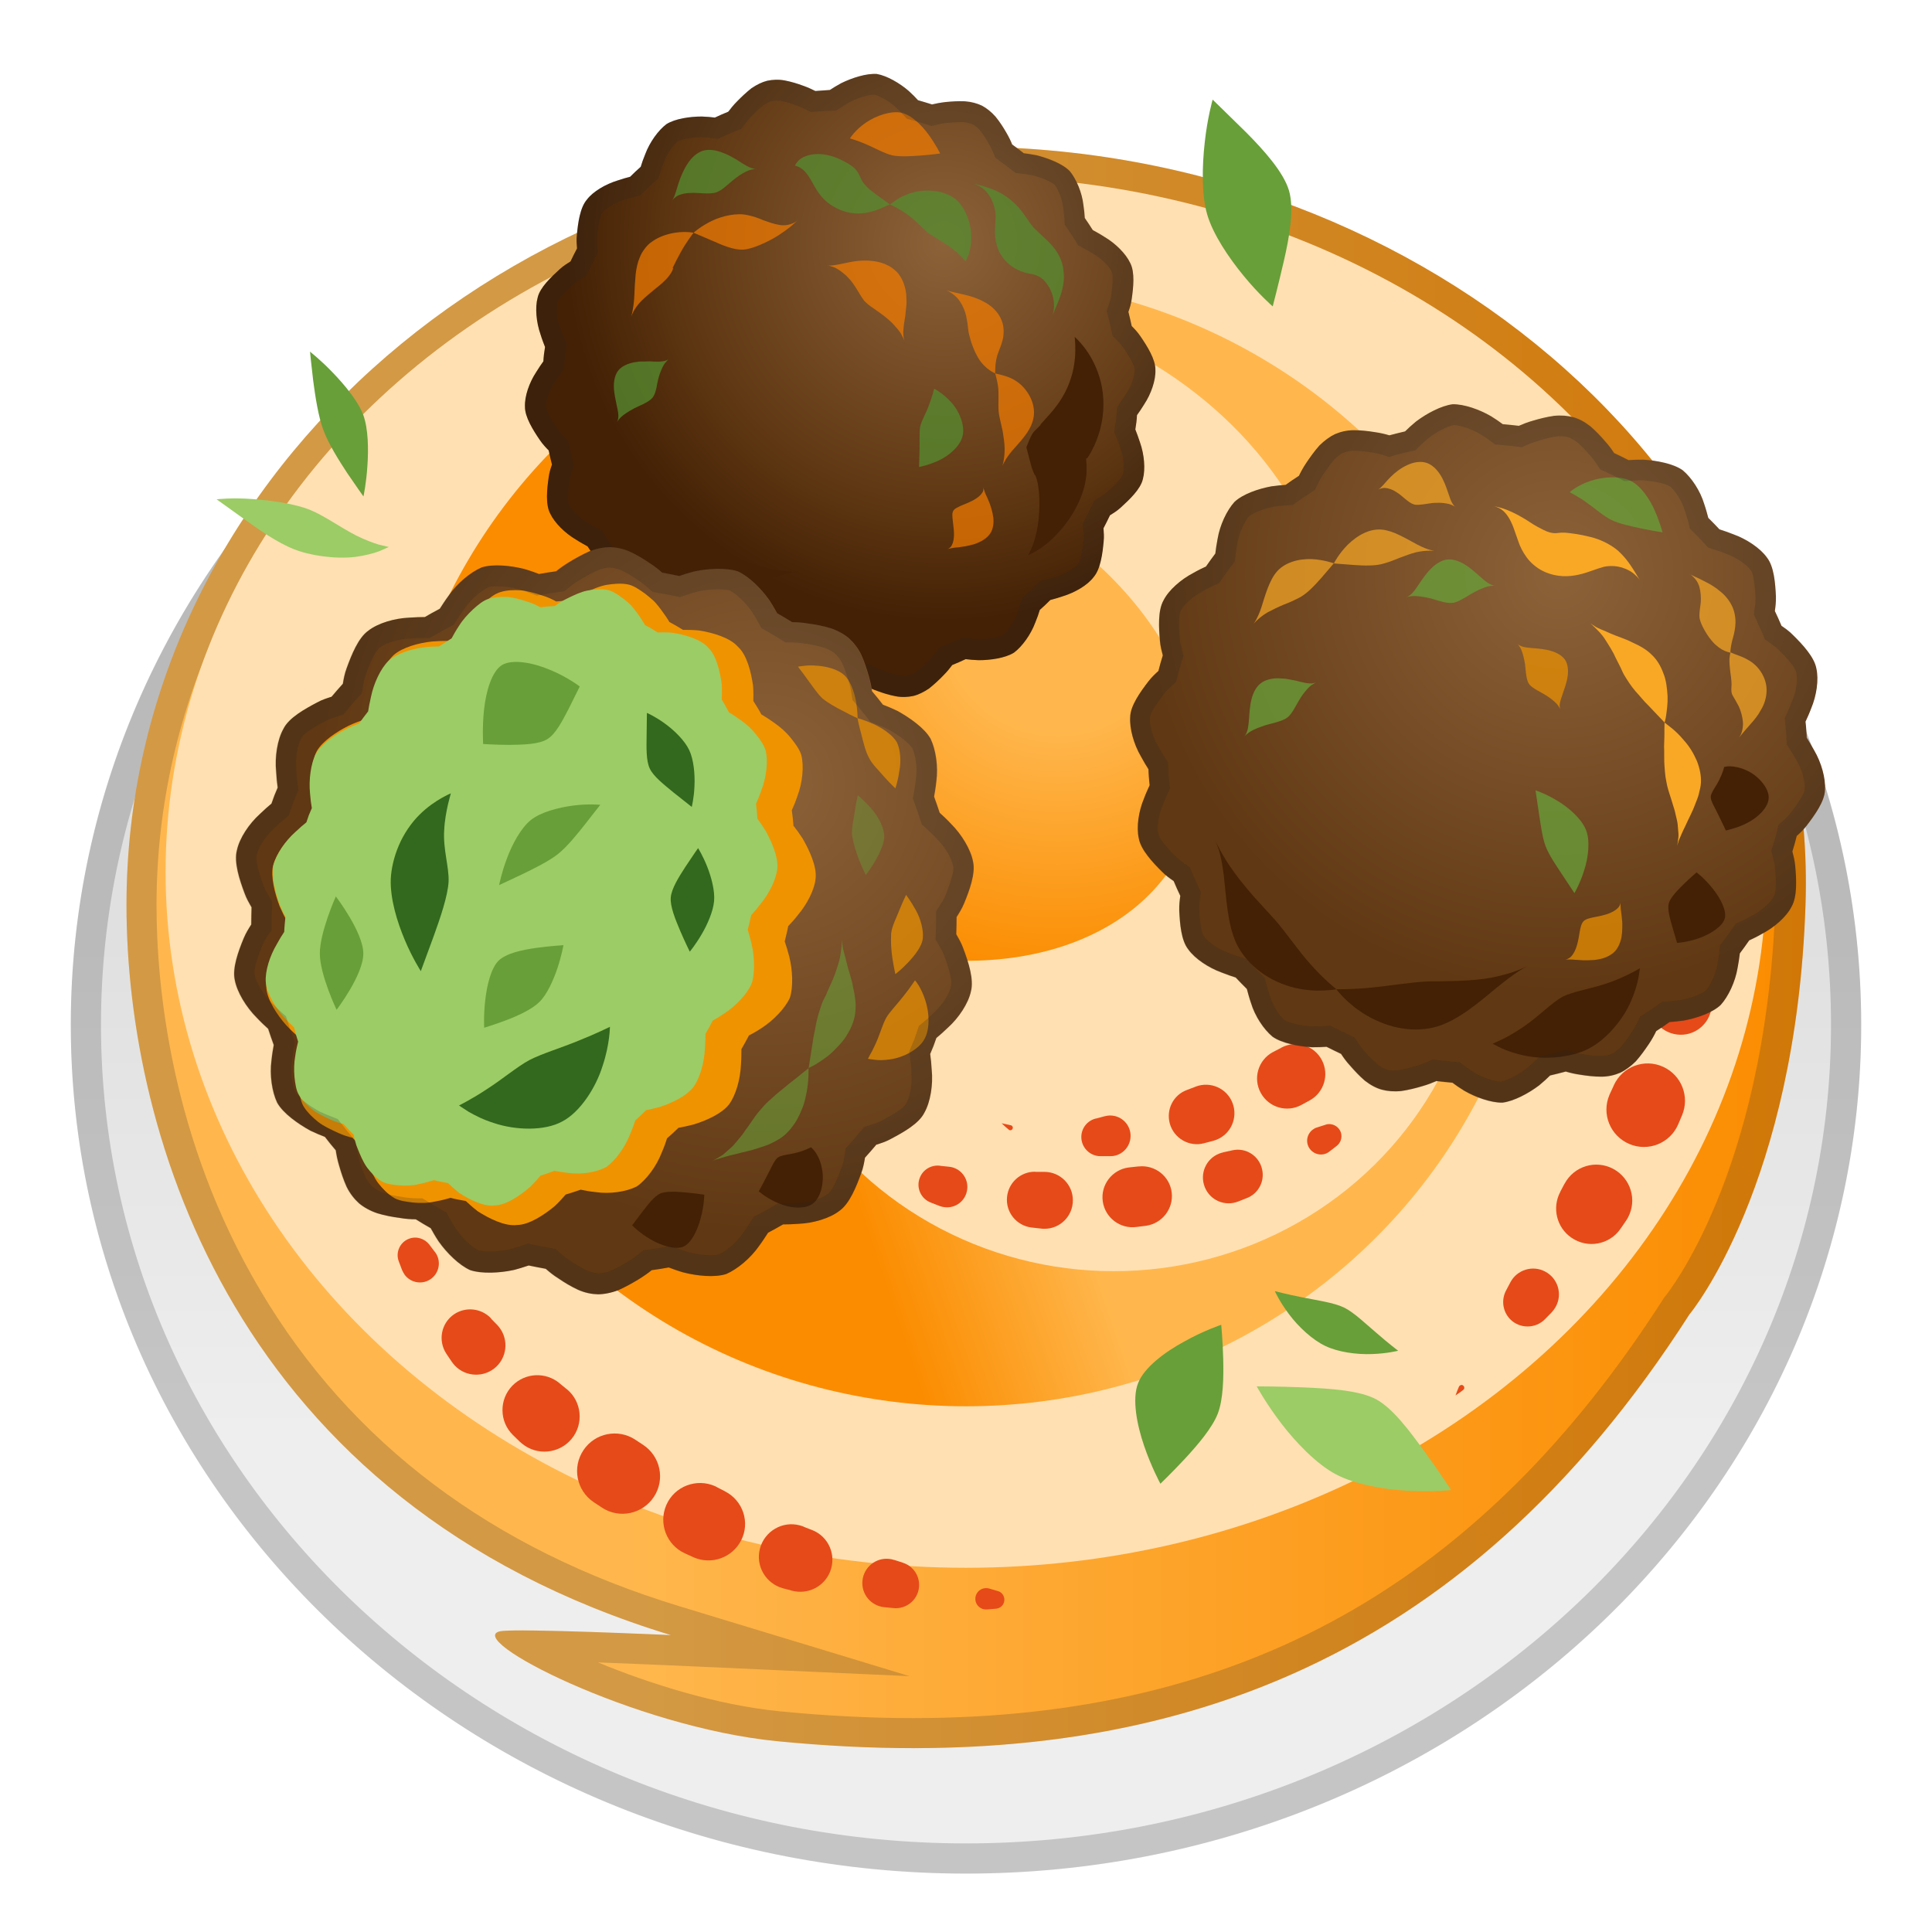 <svg viewBox="0 0 128 128" xmlns="http://www.w3.org/2000/svg"><linearGradient id="h" x1="64" x2="64" y1="119.35" y2="56.578" gradientUnits="userSpaceOnUse"><stop stop-color="#eee" offset=".386"/><stop stop-color="#E0E0E0" offset=".91"/></linearGradient><ellipse cx="64" cy="67.9" rx="59.31" ry="56.23" fill="url(#h)"/><g opacity=".2"><path d="m64 13.67c31.6 0 57.31 24.33 57.31 54.23s-25.71 54.23-57.31 54.23-57.31-24.33-57.31-54.23 25.71-54.23 57.31-54.23m0-2c-32.75 0-59.31 25.18-59.31 56.23s26.56 56.23 59.31 56.23 59.31-25.18 59.31-56.23-26.56-56.23-59.31-56.23z" fill="#212121"/></g><linearGradient id="i" x1="8.378" x2="119.65" y1="62.777" y2="62.777" gradientUnits="userSpaceOnUse"><stop stop-color="#FFB74D" offset=".297"/><stop stop-color="#FB8C00" offset="1"/></linearGradient><path d="m119.62 59.96c0.93-27.73-24.9-50.24-55.62-50.24s-55.62 22.49-55.62 50.24c0 15.22 7.13 39.58 36.07 48.37 0 0-10.15-0.46-11.28-0.26-2.58 0.47 8.83 6.36 18.33 7.29 25.17 2.47 45.37-4.78 60.43-28.28 0.03-0.02 7.07-8.53 7.69-27.12z" fill="url(#i)"/><g opacity=".2"><path d="m64 11.72c15.76 0 30.71 6.12 41.02 16.78 8.51 8.8 12.99 19.95 12.6 31.39-0.31 9.26-2.28 15.85-3.89 19.75-1.7 4.13-3.34 6.16-3.37 6.2l-0.07 0.08-0.06 0.09c-12.16 18.98-27.96 27.82-49.75 27.82-2.81 0-5.77-0.15-8.8-0.45-4.19-0.41-8.7-1.85-12.06-3.24 2.46 0.09 4.69 0.19 4.73 0.19l15.91 0.72-15.24-4.63c-12.43-3.78-21.76-10.8-27.75-20.89-6.01-10.11-6.9-20.36-6.9-25.57 0.01-26.6 24.06-48.24 53.63-48.24m0-2c-30.72 0-55.62 22.49-55.62 50.24 0 15.22 7.13 39.58 36.07 48.37 0 0-6.79-0.31-9.88-0.31-0.69 0-1.19 0.02-1.4 0.05-2.58 0.47 8.83 6.36 18.33 7.29 3.07 0.3 6.07 0.46 9 0.46 21.03 0 38.21-8.11 51.43-28.74 0.03-0.03 7.07-8.54 7.69-27.13 0.93-27.72-24.9-50.23-55.62-50.23z" fill="#212121"/></g><ellipse cx="64" cy="57.77" rx="53.03" ry="46.1" fill="#FFE0B2"/><linearGradient id="j" x1="69.067" x2="50.269" y1="54.085" y2="60.406" gradientUnits="userSpaceOnUse"><stop stop-color="#FFB74D" offset=".026"/><stop stop-color="#FFB74D" offset=".297"/><stop stop-color="#FB8C00" offset="1"/></linearGradient><ellipse cx="64" cy="55.79" rx="38.08" ry="37.38" fill="url(#j)"/><ellipse cx="73.79" cy="60.3" rx="24.37" ry="23.92" fill="#FFE0B2"/><ellipse transform="matrix(.345 -.939 .939 .345 2.444 87.378)" cx="63.82" cy="41.94" rx="21.58" ry="25.34" fill="#FFE0B2"/><radialGradient id="k" cx="70.081" cy="39.866" r="23.912" gradientTransform="matrix(1 0 0 .982 0 2.124)" gradientUnits="userSpaceOnUse"><stop stop-color="#FFB74D" offset=".297"/><stop stop-color="#FB8C00" offset="1"/></radialGradient><path d="m39.91 37.26c3.96-7.65 15.75-9.56 26.34-4.28s15.96 15.76 12 23.41-15.75 9.56-26.34 4.28-15.96-15.77-12-23.41z" fill="url(#k)"/><path d="m96.14 98.72s-1.24 0.14-2.83 0.05c-1.59-0.08-3.53-0.42-4.8-1.09s-2.67-2.12-3.65-3.41c-0.99-1.3-1.6-2.42-1.6-2.42s1.47 0 3.16 0.07c1.7 0.08 3.62 0.19 4.74 0.78 1.12 0.6 2.24 2.12 3.22 3.47 0.98 1.34 1.76 2.55 1.76 2.55z" fill="#9CCC65"/><path d="m80.91 87.77s0.1 1.01 0.13 2.25c0.03 1.23 0.01 2.68-0.36 3.64-0.37 0.95-1.33 2.07-2.19 3-0.86 0.92-1.61 1.64-1.61 1.64s-0.6-1.1-1.08-2.51c-0.48-1.4-0.81-3.11-0.4-4.15 0.4-1.04 1.78-2.07 3.06-2.76 1.28-0.72 2.45-1.11 2.45-1.11z" fill="#689F38"/><path d="m92.63 89.49s-0.74 0.19-1.74 0.22c-1 0.04-2.25-0.13-3.09-0.54-0.85-0.4-1.79-1.28-2.4-2.1-0.62-0.82-0.94-1.53-0.94-1.53s0.83 0.22 1.81 0.41c0.98 0.2 2.08 0.35 2.76 0.67 0.67 0.32 1.45 1.09 2.2 1.72 0.73 0.64 1.4 1.15 1.4 1.15z" fill="#689F38"/><path d="m84.32 20.3s-0.94-0.82-1.92-2.02c-0.99-1.2-2.04-2.76-2.42-4.07s-0.34-3.22-0.16-4.8c0.17-1.58 0.52-2.81 0.52-2.81s0.99 0.96 2.23 2.18c1.18 1.19 2.47 2.63 2.83 3.85 0.36 1.23 0.02 3.1-0.35 4.7s-0.73 2.97-0.73 2.97z" fill="#689F38"/><path d="m25.76 36.24s-0.23 0.1-0.61 0.27c-0.39 0.15-0.96 0.3-1.63 0.39-1.34 0.15-2.99-0.09-4.06-0.52-1.09-0.43-2.35-1.31-3.34-2.03-0.99-0.71-1.77-1.27-1.77-1.27s1.02-0.12 2.33-0.02c1.31 0.09 2.84 0.32 3.81 0.7 0.98 0.39 2.08 1.2 3.15 1.74 0.53 0.26 1.05 0.46 1.45 0.58 0.42 0.1 0.67 0.16 0.67 0.16z" fill="#9CCC65"/><path d="m24.08 32.89s-0.48-0.67-1.07-1.54c-0.58-0.88-1.26-1.97-1.59-2.87-0.33-0.89-0.53-2.19-0.67-3.26-0.13-1.07-0.21-1.92-0.21-1.92s0.73 0.57 1.52 1.4c0.8 0.83 1.67 1.89 2.01 2.8 0.33 0.91 0.35 2.26 0.27 3.38-0.07 1.13-0.26 2.01-0.26 2.01z" fill="#689F38"/><g fill="#E64A19"><path d="m56.33 75.28 0.51 0.34h0.01c0.08 0.05 0.1 0.15 0.05 0.23s-0.15 0.1-0.23 0.05c-0.02-0.02-0.04-0.04-0.05-0.06-0.11-0.18-0.2-0.37-0.29-0.56z"/><path d="m62.31 77.24 0.57 0.06h0.01c0.74 0.08 1.28 0.75 1.19 1.49-0.08 0.74-0.75 1.28-1.49 1.19-0.12-0.01-0.23-0.04-0.34-0.08l-0.59-0.23c-0.65-0.25-0.98-0.99-0.72-1.64 0.21-0.55 0.76-0.86 1.32-0.8l0.05 0.01z"/><path d="m68.61 77.64h0.59c1.04 0 1.89 0.85 1.88 1.89 0 1.04-0.85 1.89-1.89 1.88-0.06 0-0.13 0-0.19-0.01l-0.63-0.07c-1.02-0.11-1.76-1.02-1.65-2.04 0.1-0.95 0.9-1.66 1.84-1.66l0.05 0.01z"/><path d="m74.85 77.34 0.56-0.06h0.03c1.09-0.12 2.07 0.66 2.19 1.74 0.12 1.07-0.64 2.04-1.7 2.19l-0.63 0.08c-1.09 0.15-2.09-0.62-2.24-1.7-0.15-1.09 0.62-2.09 1.7-2.24h0.03l0.06-0.01z"/><path d="m81.05 76.34 0.56-0.12 0.04-0.01c0.89-0.2 1.78 0.37 1.97 1.27 0.18 0.8-0.26 1.6-1 1.89l-0.58 0.23c-0.88 0.35-1.87-0.07-2.22-0.95s0.07-1.87 0.95-2.22c0.09-0.03 0.17-0.06 0.26-0.08l0.02-0.01z"/><path d="m87.24 74.7 0.57-0.18 0.02-0.01c0.42-0.13 0.87 0.1 1.01 0.53 0.1 0.33-0.02 0.68-0.28 0.88l-0.49 0.38c-0.4 0.31-0.97 0.23-1.28-0.17s-0.23-0.97 0.17-1.28c0.09-0.07 0.18-0.12 0.28-0.15z"/></g><g fill="#E64A19"><path d="m66.36 74.42 0.6 0.13h0.01c0.09 0.02 0.15 0.11 0.13 0.2s-0.11 0.15-0.2 0.13c-0.03-0.01-0.05-0.02-0.07-0.04-0.17-0.14-0.33-0.28-0.47-0.42z"/><path d="m72.64 74.1 0.56-0.15h0.01c0.72-0.19 1.46 0.24 1.65 0.96s-0.24 1.46-0.96 1.65c-0.11 0.03-0.23 0.04-0.35 0.04h-0.64c-0.7 0-1.27-0.57-1.27-1.27 0-0.59 0.4-1.08 0.94-1.22l0.06-0.01z"/><path d="m78.67 72.2 0.53-0.2 0.02-0.01c0.97-0.37 2.07 0.11 2.44 1.09 0.37 0.97-0.11 2.07-1.09 2.44l-0.18 0.06-0.61 0.16c-0.99 0.27-2.01-0.32-2.28-1.31-0.25-0.93 0.24-1.88 1.12-2.21l0.05-0.02z"/><path d="m84.38 69.68 0.5-0.26 0.03-0.02c0.97-0.51 2.17-0.13 2.67 0.84 0.5 0.96 0.14 2.14-0.8 2.66l-0.55 0.3c-0.96 0.53-2.17 0.18-2.7-0.79-0.53-0.96-0.18-2.17 0.79-2.7 0.01 0 0.02-0.01 0.03-0.01l0.03-0.02z"/><path d="m89.8 66.52 0.51-0.34c0.76-0.5 1.79-0.29 2.3 0.47 0.45 0.69 0.33 1.58-0.25 2.13l-0.46 0.42c-0.69 0.64-1.77 0.61-2.42-0.09-0.64-0.69-0.61-1.77 0.09-2.42 0.07-0.06 0.14-0.12 0.22-0.17h0.01z"/><path d="m94.99 62.76 0.47-0.37 0.02-0.01c0.35-0.28 0.85-0.22 1.13 0.13 0.22 0.27 0.23 0.64 0.06 0.92l-0.32 0.53c-0.26 0.43-0.82 0.57-1.26 0.31s-0.57-0.82-0.31-1.26c0.05-0.1 0.12-0.18 0.21-0.25z"/></g><g fill="#E64A19"><path d="m96.43 92.45c0.07-0.2 0.15-0.39 0.23-0.58 0.04-0.09 0.15-0.14 0.24-0.1s0.14 0.15 0.1 0.24c-0.01 0.03-0.03 0.06-0.06 0.08-0.16 0.13-0.34 0.25-0.51 0.36z"/><path d="m99.79 85.48 0.28-0.53c0.44-0.83 1.48-1.15 2.31-0.7 0.83 0.44 1.15 1.48 0.7 2.31-0.08 0.15-0.18 0.28-0.29 0.4l-0.43 0.44c-0.63 0.64-1.66 0.64-2.29 0.02-0.52-0.52-0.62-1.3-0.29-1.92l0.01-0.02z"/><path d="m103.38 78.94 0.27-0.51 0.01-0.01c0.62-1.16 2.06-1.6 3.22-0.98s1.6 2.06 0.98 3.22c-0.04 0.08-0.09 0.16-0.14 0.23l-0.35 0.51c-0.73 1.07-2.19 1.34-3.26 0.6-0.99-0.68-1.29-1.99-0.74-3.03l0.01-0.03z"/><path d="m106.67 72.45 0.24-0.52 0.01-0.03c0.57-1.24 2.03-1.79 3.27-1.22 1.22 0.56 1.77 1.98 1.25 3.21l-0.25 0.59c-0.53 1.26-1.99 1.85-3.25 1.31s-1.85-1.99-1.31-3.25c0.01-0.02 0.01-0.03 0.02-0.05l0.02-0.04z"/><path d="m109.4 65.82 0.18-0.53 0.02-0.06c0.35-1.05 1.48-1.61 2.53-1.26 0.91 0.31 1.46 1.21 1.35 2.13l-0.08 0.64c-0.14 1.13-1.16 1.94-2.29 1.8s-1.94-1.16-1.8-2.29c0.02-0.14 0.05-0.27 0.09-0.4v-0.03z"/><path d="m111.02 58.83 0.05-0.58v-0.04c0.04-0.45 0.43-0.78 0.88-0.74 0.33 0.03 0.6 0.25 0.7 0.55l0.21 0.61c0.17 0.5-0.1 1.03-0.59 1.2-0.5 0.17-1.03-0.1-1.2-0.59-0.04-0.13-0.06-0.26-0.05-0.38v-0.03z"/></g><g fill="#E64A19"><path d="m24.89 76.94 0.31 0.53c0.04 0.07 0.02 0.15-0.05 0.19s-0.15 0.02-0.19-0.05c-0.01-0.02-0.02-0.04-0.02-0.06l-0.05-0.61z"/><path d="m28.46 82.48 0.35 0.46 0.01 0.01c0.42 0.55 0.31 1.34-0.24 1.76s-1.34 0.31-1.76-0.24c-0.07-0.1-0.13-0.21-0.18-0.32l-0.22-0.58c-0.23-0.6 0.08-1.28 0.68-1.5 0.49-0.19 1.03-0.01 1.34 0.38l0.02 0.03z"/><path d="m32.54 87.37 0.4 0.41 0.01 0.01c0.74 0.78 0.71 2.01-0.06 2.75-0.78 0.74-2.01 0.71-2.75-0.06-0.07-0.08-0.15-0.17-0.21-0.26l-0.35-0.52c-0.58-0.87-0.36-2.04 0.51-2.63 0.78-0.52 1.8-0.39 2.43 0.26l0.02 0.04z"/><path d="m37.1 91.67 0.44 0.36 0.02 0.01c0.99 0.82 1.13 2.3 0.31 3.29s-2.3 1.13-3.29 0.31c-0.05-0.04-0.1-0.09-0.15-0.13l-0.45-0.44c-0.91-0.89-0.92-2.36-0.03-3.27 0.85-0.86 2.2-0.92 3.12-0.16l0.03 0.03z"/><path d="m42.1 95.39 0.47 0.31 0.03 0.02c1.15 0.75 1.48 2.29 0.73 3.44s-2.29 1.48-3.44 0.73c-0.01-0.01-0.03-0.02-0.03-0.02l-0.53-0.35c-1.14-0.77-1.44-2.31-0.67-3.45 0.76-1.13 2.28-1.43 3.41-0.7l0.03 0.02z"/><path d="m47.5 98.53 0.51 0.26 0.03 0.02c1.19 0.61 1.67 2.06 1.06 3.25-0.59 1.15-1.97 1.63-3.14 1.12l-0.57-0.26c-1.23-0.55-1.78-1.99-1.24-3.22s1.99-1.78 3.22-1.24c0.04 0.02 0.07 0.03 0.1 0.05l0.03 0.02z"/><path d="m53.24 101.15 0.54 0.21 0.03 0.01c1.09 0.43 1.62 1.66 1.19 2.75-0.4 1.01-1.49 1.54-2.52 1.27l-0.6-0.16c-1.15-0.31-1.84-1.49-1.53-2.64s1.49-1.84 2.64-1.53c0.08 0.02 0.16 0.05 0.23 0.07l0.02 0.02z"/><path d="m59.25 103.35 0.56 0.18 0.02 0.01c0.81 0.26 1.25 1.13 0.99 1.94-0.23 0.7-0.91 1.13-1.62 1.06l-0.62-0.06c-0.88-0.09-1.53-0.87-1.44-1.76 0.09-0.88 0.87-1.53 1.76-1.44 0.11 0.01 0.22 0.03 0.33 0.07h0.02z"/><path d="m65.52 105.24 0.58 0.17h0.01c0.32 0.09 0.5 0.42 0.41 0.74-0.07 0.25-0.29 0.41-0.53 0.43l-0.61 0.05c-0.39 0.03-0.73-0.26-0.76-0.65s0.26-0.73 0.65-0.76c0.08-0.01 0.17 0 0.25 0.02z"/></g><radialGradient id="l" cx="61.946" cy="16.427" r="25.048" gradientTransform="matrix(.994 .114 -.114 .994 2.847 -7.307)" gradientUnits="userSpaceOnUse"><stop stop-color="#8C6239" offset="0"/><stop stop-color="#603813" offset=".681"/><stop stop-color="#442105" offset="1"/></radialGradient><path d="m75.22 28.45c0.02-0.16 0.05-0.32 0.07-0.48s0.03-0.31 0.04-0.47c0.14-0.19 0.31-0.44 0.48-0.72 0.45-0.68 0.77-1.59 0.74-2.28 0.01-0.69-0.54-1.56-0.99-2.22-0.19-0.28-0.4-0.5-0.58-0.68-0.07-0.32-0.14-0.63-0.22-0.94 0.08-0.23 0.18-0.52 0.22-0.85 0.11-0.77 0.22-1.78-0.1-2.39-0.29-0.62-0.99-1.31-1.71-1.73-0.29-0.19-0.56-0.33-0.77-0.45-0.17-0.27-0.35-0.54-0.53-0.8-0.01-0.24-0.04-0.54-0.09-0.86-0.09-0.81-0.46-1.7-0.89-2.23-0.47-0.5-1.42-0.86-2.19-1.06-0.33-0.07-0.63-0.11-0.87-0.14-0.25-0.2-0.51-0.39-0.77-0.58-0.09-0.23-0.22-0.5-0.39-0.79-0.2-0.35-0.44-0.72-0.71-1.05-0.28-0.32-0.6-0.57-0.9-0.73-0.31-0.15-0.7-0.26-1.13-0.29-0.43-0.02-0.89 0.01-1.29 0.05-0.34 0.04-0.64 0.1-0.89 0.16-0.31-0.1-0.62-0.19-0.93-0.28-0.16-0.18-0.36-0.38-0.61-0.61-0.6-0.52-1.44-1.01-2.12-1.13-0.68-0.05-1.63 0.25-2.36 0.61-0.3 0.16-0.55 0.32-0.75 0.45-0.31 0.03-0.64 0.04-0.96 0.07-0.22-0.11-0.49-0.24-0.81-0.35-0.37-0.14-0.8-0.27-1.22-0.35s-0.82-0.05-1.16 0.02c-0.33 0.08-0.7 0.26-1.05 0.5-0.34 0.27-0.67 0.58-0.95 0.87-0.24 0.24-0.43 0.48-0.58 0.68-0.3 0.12-0.59 0.25-0.89 0.39-0.24-0.03-0.53-0.06-0.86-0.07-0.79 0-1.76 0.14-2.34 0.5-0.55 0.41-1.12 1.21-1.41 1.99-0.13 0.31-0.23 0.6-0.3 0.84-0.24 0.21-0.47 0.43-0.7 0.66-0.23 0.06-0.52 0.14-0.84 0.25-0.78 0.24-1.62 0.72-2.03 1.27-0.45 0.52-0.59 1.55-0.66 2.34-0.04 0.33-0.01 0.64 0.01 0.89-0.15 0.28-0.29 0.57-0.43 0.86-0.21 0.13-0.47 0.29-0.71 0.51-0.57 0.52-1.32 1.22-1.47 1.89-0.18 0.66-0.09 1.64 0.19 2.43 0.1 0.33 0.21 0.61 0.3 0.84-0.02 0.16-0.05 0.32-0.07 0.48s-0.03 0.31-0.04 0.47c-0.14 0.19-0.31 0.44-0.48 0.72-0.45 0.68-0.77 1.59-0.74 2.28-0.01 0.69 0.54 1.56 0.99 2.22 0.19 0.28 0.4 0.5 0.58 0.68 0.07 0.32 0.14 0.63 0.22 0.94-0.08 0.23-0.18 0.52-0.22 0.85-0.11 0.77-0.22 1.78 0.1 2.39 0.29 0.62 0.99 1.31 1.71 1.73 0.29 0.19 0.56 0.33 0.77 0.45 0.17 0.27 0.35 0.54 0.53 0.8 0.01 0.24 0.04 0.54 0.09 0.86 0.09 0.81 0.46 1.7 0.89 2.23 0.47 0.5 1.42 0.86 2.19 1.06 0.33 0.07 0.63 0.11 0.87 0.14 0.25 0.2 0.51 0.39 0.77 0.58 0.09 0.23 0.22 0.5 0.39 0.79 0.2 0.35 0.44 0.72 0.71 1.05 0.28 0.32 0.6 0.57 0.9 0.73 0.31 0.15 0.7 0.26 1.13 0.29 0.43 0.02 0.89-0.01 1.29-0.05 0.34-0.03 0.64-0.09 0.89-0.15 0.31 0.1 0.62 0.19 0.93 0.28 0.16 0.18 0.36 0.38 0.61 0.61 0.6 0.52 1.44 1.01 2.12 1.13 0.68 0.05 1.63-0.25 2.36-0.61 0.3-0.16 0.55-0.32 0.75-0.45 0.32-0.01 0.65-0.03 0.97-0.06 0.22 0.11 0.49 0.24 0.81 0.35 0.37 0.14 0.8 0.27 1.22 0.35s0.82 0.05 1.16-0.02c0.33-0.08 0.7-0.26 1.05-0.5 0.34-0.27 0.67-0.58 0.95-0.87 0.24-0.24 0.43-0.48 0.58-0.68 0.3-0.12 0.59-0.25 0.89-0.39 0.24 0.03 0.53 0.06 0.86 0.07 0.79 0 1.76-0.14 2.34-0.5 0.55-0.41 1.12-1.21 1.41-1.99 0.13-0.31 0.23-0.6 0.3-0.84 0.24-0.21 0.47-0.43 0.7-0.66 0.23-0.06 0.52-0.14 0.84-0.25 0.78-0.24 1.62-0.72 2.03-1.27 0.45-0.52 0.59-1.55 0.66-2.34 0.04-0.33 0.01-0.64-0.01-0.89 0.15-0.28 0.29-0.57 0.43-0.86 0.21-0.13 0.47-0.29 0.71-0.51 0.57-0.52 1.32-1.22 1.47-1.89 0.18-0.66 0.09-1.64-0.19-2.43-0.11-0.34-0.22-0.63-0.31-0.86z" fill="url(#l)"/><g opacity=".76"><path d="m64.46 12.17s0.21 0.03 0.57 0.13c0.35 0.11 0.89 0.25 1.45 0.6 0.29 0.17 0.56 0.4 0.84 0.67s0.5 0.6 0.69 0.87 0.34 0.49 0.46 0.63c0.13 0.14 0.19 0.19 0.25 0.24 0.13 0.12 0.26 0.25 0.4 0.38 0.21 0.19 0.51 0.46 0.79 0.84 0.28 0.39 0.47 0.83 0.53 1.25s0.06 0.8-0.01 1.14c-0.12 0.68-0.37 1.17-0.51 1.52-0.15 0.35-0.24 0.56-0.24 0.56s0.11-0.2 0.14-0.57c0.04-0.36-0.03-0.9-0.31-1.39-0.14-0.24-0.31-0.47-0.52-0.62s-0.43-0.23-0.62-0.26c-0.2-0.03-0.44-0.08-0.73-0.19s-0.63-0.3-0.94-0.6c-0.32-0.31-0.56-0.74-0.66-1.12-0.11-0.39-0.13-0.75-0.12-1.06 0.01-0.32 0.04-0.59 0.04-0.86 0-0.28-0.06-0.55-0.15-0.82-0.17-0.53-0.52-0.92-0.82-1.11-0.31-0.2-0.53-0.23-0.53-0.23z" fill="#558B2F"/></g><g opacity=".76"><path d="m44.31 23.78s-0.09 0.08-0.21 0.23c-0.13 0.13-0.26 0.42-0.37 0.71-0.11 0.3-0.18 0.64-0.23 0.94-0.06 0.29-0.14 0.52-0.26 0.68-0.12 0.15-0.34 0.29-0.62 0.43-0.15 0.06-0.28 0.14-0.45 0.21-0.16 0.07-0.29 0.16-0.45 0.24-0.28 0.17-0.53 0.35-0.66 0.5s-0.19 0.25-0.19 0.25 0.07-0.1 0.09-0.28c0.03-0.18-0.01-0.46-0.1-0.82-0.07-0.36-0.18-0.81-0.19-1.24s0.09-0.84 0.3-1.09c0.2-0.26 0.58-0.44 1.01-0.53 0.22-0.04 0.43-0.07 0.65-0.06 0.22 0 0.41-0.02 0.6 0 0.37 0.02 0.64 0.01 0.81-0.04 0.19-0.04 0.27-0.13 0.27-0.13z" fill="#558B2F"/></g><g fill="#442105"><path d="m42.04 34.74s0.9 0.36 2 0.65c1.11 0.3 2.35 0.55 3.3 0.93 0.47 0.19 1.04 0.46 1.66 0.71s1.29 0.48 1.91 0.62c0.62 0.13 1.18 0.21 1.58 0.22 0.4 0.02 0.65-0.01 0.65-0.01s-0.24 0.01-0.64 0.08c-0.39 0.07-0.93 0.22-1.56 0.43-1.23 0.42-2.95 1.03-4.25 0.9-0.64-0.06-1.36-0.3-2-0.72-0.65-0.42-1.21-0.99-1.62-1.57s-0.67-1.15-0.83-1.57c-0.14-0.41-0.2-0.67-0.2-0.67z"/><path d="m38.71 23.75s0.03 0.95 0.35 2.17c0.16 0.61 0.39 1.27 0.62 1.9 0.24 0.62 0.48 1.2 0.66 1.68 0.35 0.96 0.56 2.18 0.91 3.26 0.33 1.09 0.79 1.98 0.79 1.98s-0.27-0.04-0.7-0.17c-0.44-0.13-1.04-0.37-1.65-0.78-0.61-0.4-1.21-1-1.63-1.69-0.42-0.68-0.64-1.43-0.68-2.07-0.07-1.31 0.59-2.93 0.97-4.13 0.19-0.61 0.3-1.14 0.34-1.53s0.02-0.62 0.02-0.62z"/></g><g opacity=".76"><path d="m60.89 30.94s0.01-0.5 0.03-1.11c0.02-0.6-0.03-1.23 0.05-1.6 0.09-0.38 0.4-0.88 0.59-1.43 0.21-0.54 0.33-1.05 0.33-1.05s0.56 0.28 1.1 0.87c0.55 0.57 0.95 1.56 0.79 2.24-0.15 0.69-0.91 1.34-1.59 1.65-0.69 0.32-1.3 0.43-1.3 0.43z" fill="#558B2F"/></g><path d="m58.67 41.96s-0.13 0.17-0.38 0.46c-0.25 0.28-0.64 0.64-1.14 0.98-0.99 0.7-2.53 1.18-3.68 1.06-1.16-0.09-2.6-0.89-3.46-1.78-0.44-0.45-0.76-0.89-0.96-1.22-0.18-0.33-0.29-0.54-0.29-0.54s1.05 0.16 2.16 0.06c1.13-0.08 2.22-0.41 2.93-0.35 0.7 0.07 1.69 0.62 2.76 0.92 1.03 0.34 2.06 0.41 2.06 0.41z" fill="#442105"/><g opacity=".7"><path d="m62.29 10.17s-0.56 0.08-1.23 0.13c-0.68 0.05-1.45 0.1-1.95-0.01-0.51-0.12-1.12-0.47-1.7-0.72-0.57-0.25-1.1-0.4-1.1-0.4s0.34-0.56 1.05-1.04c0.69-0.48 1.71-0.81 2.36-0.66 0.66 0.14 1.35 0.83 1.81 1.46 0.47 0.65 0.76 1.24 0.76 1.24z" fill="#F57C00"/></g><g opacity=".2"><path d="m57.93 6.27c0.33 0.08 0.9 0.38 1.36 0.78 0.23 0.21 0.41 0.4 0.53 0.53l0.27 0.29 0.38 0.1c0.29 0.08 0.58 0.16 0.87 0.26l0.37 0.12 0.37-0.09c0.23-0.06 0.46-0.1 0.71-0.12 0.29-0.03 0.59-0.05 0.85-0.05h0.19c0.23 0.02 0.46 0.08 0.6 0.14 0.17 0.09 0.35 0.24 0.47 0.37 0.2 0.24 0.4 0.55 0.6 0.9 0.11 0.18 0.21 0.38 0.3 0.6l0.15 0.36 0.32 0.23c0.24 0.17 0.49 0.35 0.72 0.54l0.3 0.23 0.38 0.04c0.25 0.03 0.5 0.07 0.73 0.11 0.8 0.21 1.31 0.48 1.48 0.64 0.23 0.3 0.49 0.9 0.56 1.51 0.04 0.24 0.06 0.5 0.08 0.75l0.02 0.38 0.22 0.31c0.17 0.24 0.33 0.49 0.49 0.75l0.19 0.31 0.32 0.17c0.25 0.13 0.46 0.26 0.68 0.39l0.04 0.02c0.55 0.32 1.02 0.83 1.16 1.13l0.02 0.06c0.05 0.11 0.11 0.46-0.04 1.58-0.02 0.18-0.09 0.37-0.15 0.56l-0.02 0.05-0.13 0.38 0.1 0.39c0.08 0.29 0.15 0.58 0.21 0.87l0.08 0.39 0.28 0.28c0.15 0.15 0.3 0.31 0.43 0.5 0.67 0.97 0.75 1.32 0.75 1.42v0.08c0.01 0.32-0.18 0.97-0.52 1.48l-0.02 0.04c-0.13 0.21-0.27 0.42-0.42 0.63l-0.2 0.32-0.03 0.37-0.02 0.18c-0.01 0.09-0.01 0.17-0.02 0.26s-0.02 0.18-0.04 0.27l-0.03 0.18-0.05 0.36 0.14 0.34c0.1 0.25 0.19 0.49 0.27 0.73l0.02 0.06c0.21 0.58 0.25 1.28 0.16 1.61l-0.01 0.04-0.01 0.03c-0.04 0.14-0.25 0.46-1.06 1.18-0.13 0.12-0.31 0.23-0.5 0.35l-0.34 0.21-0.17 0.37c-0.13 0.27-0.26 0.54-0.4 0.8l-0.18 0.35 0.03 0.39 0.01 0.07c0.02 0.19 0.03 0.39 0.01 0.59-0.12 1.19-0.28 1.5-0.34 1.58l-0.03 0.03-0.02 0.03c-0.19 0.25-0.75 0.61-1.4 0.81-0.23 0.08-0.46 0.15-0.73 0.21l-0.36 0.09-0.26 0.26c-0.21 0.21-0.43 0.42-0.65 0.61l-0.28 0.25-0.11 0.35c-0.08 0.25-0.17 0.5-0.27 0.77-0.21 0.56-0.61 1.09-0.91 1.34-0.26 0.14-0.85 0.26-1.55 0.27-0.23-0.01-0.48-0.03-0.72-0.06l-0.39-0.05-0.35 0.16c-0.27 0.13-0.55 0.25-0.83 0.36l-0.36 0.14-0.23 0.31c-0.14 0.19-0.29 0.37-0.47 0.55-0.26 0.27-0.52 0.51-0.77 0.71-0.21 0.14-0.42 0.24-0.54 0.27-0.11 0.02-0.23 0.04-0.34 0.04-0.09 0-0.18-0.01-0.26-0.02-0.31-0.06-0.66-0.16-1.05-0.3-0.2-0.07-0.4-0.16-0.61-0.26l-0.35-0.18-0.39 0.03c-0.3 0.02-0.6 0.04-0.9 0.05l-0.38 0.01-0.32 0.21c-0.14 0.09-0.36 0.24-0.64 0.39-0.54 0.27-1.18 0.45-1.56 0.46-0.33-0.08-0.9-0.38-1.36-0.78-0.23-0.21-0.41-0.4-0.53-0.53l-0.27-0.29-0.38-0.1c-0.29-0.08-0.58-0.16-0.87-0.26l-0.37-0.12-0.37 0.09c-0.23 0.06-0.46 0.1-0.71 0.12-0.29 0.03-0.59 0.05-0.85 0.05h-0.19c-0.23-0.02-0.46-0.08-0.6-0.14-0.17-0.09-0.35-0.24-0.47-0.37-0.2-0.24-0.4-0.55-0.6-0.9-0.11-0.18-0.21-0.38-0.3-0.6l-0.15-0.36-0.32-0.23c-0.25-0.17-0.49-0.35-0.72-0.54l-0.3-0.23-0.38-0.04c-0.25-0.03-0.5-0.07-0.73-0.11-0.8-0.21-1.31-0.48-1.48-0.64-0.23-0.3-0.49-0.9-0.56-1.51-0.04-0.24-0.06-0.5-0.08-0.75l-0.02-0.38-0.22-0.31c-0.17-0.24-0.33-0.49-0.49-0.75l-0.19-0.31-0.32-0.17c-0.16-0.08-0.4-0.22-0.68-0.39l-0.04-0.02c-0.55-0.32-1.02-0.83-1.16-1.13l-0.02-0.06c-0.05-0.11-0.11-0.46 0.04-1.58 0.02-0.18 0.09-0.37 0.15-0.56l0.02-0.05 0.13-0.38-0.1-0.39c-0.08-0.29-0.15-0.58-0.21-0.87l-0.08-0.39-0.28-0.28c-0.15-0.15-0.3-0.31-0.43-0.5-0.67-0.97-0.75-1.32-0.75-1.42v-0.08c-0.01-0.32 0.18-0.97 0.52-1.48l0.02-0.04c0.13-0.21 0.27-0.42 0.42-0.63l0.22-0.3 0.03-0.37 0.02-0.18c0.01-0.09 0.01-0.17 0.02-0.26s0.02-0.18 0.04-0.27l0.03-0.18 0.05-0.36-0.14-0.34c-0.1-0.25-0.19-0.49-0.27-0.73l-0.04-0.06-0.01-0.03c-0.21-0.58-0.25-1.28-0.16-1.61l0.01-0.03v-0.03c0.04-0.14 0.25-0.46 1.06-1.18 0.13-0.12 0.31-0.23 0.5-0.35l0.35-0.21 0.17-0.37c0.13-0.27 0.26-0.54 0.4-0.8l0.18-0.35-0.03-0.39-0.01-0.07c-0.02-0.19-0.03-0.39-0.01-0.59 0.12-1.19 0.28-1.5 0.34-1.58l0.03-0.03 0.02-0.03c0.19-0.25 0.75-0.61 1.4-0.81 0.23-0.08 0.46-0.15 0.73-0.21l0.36-0.09 0.26-0.26c0.21-0.21 0.43-0.42 0.65-0.61l0.28-0.25 0.11-0.35c0.08-0.25 0.17-0.5 0.27-0.77 0.21-0.56 0.61-1.09 0.91-1.34 0.26-0.14 0.85-0.26 1.55-0.27 0.24 0.01 0.48 0.03 0.72 0.06l0.39 0.05 0.35-0.16c0.27-0.13 0.55-0.25 0.83-0.36l0.36-0.14 0.23-0.31c0.14-0.19 0.29-0.37 0.47-0.55 0.26-0.27 0.52-0.51 0.76-0.71 0.21-0.14 0.42-0.24 0.54-0.27 0.11-0.02 0.23-0.04 0.34-0.04 0.09 0 0.18 0.01 0.26 0.02 0.31 0.06 0.66 0.16 1.05 0.3 0.2 0.07 0.4 0.16 0.61 0.26l0.35 0.18 0.39-0.03c0.3-0.02 0.6-0.04 0.9-0.05l0.38-0.01 0.32-0.21c0.14-0.09 0.36-0.24 0.64-0.39 0.56-0.27 1.2-0.46 1.58-0.46m0.02-1.36c-0.67 0-1.54 0.28-2.21 0.61-0.3 0.16-0.55 0.32-0.75 0.45-0.32 0.02-0.65 0.03-0.97 0.06-0.22-0.11-0.49-0.24-0.81-0.35-0.37-0.14-0.8-0.27-1.22-0.35-0.18-0.03-0.36-0.05-0.52-0.05-0.23 0-0.44 0.03-0.63 0.07-0.33 0.08-0.7 0.26-1.05 0.5-0.34 0.27-0.67 0.58-0.95 0.87-0.24 0.24-0.43 0.48-0.58 0.68-0.3 0.12-0.59 0.25-0.89 0.39-0.24-0.03-0.53-0.06-0.86-0.07h-0.01c-0.79 0-1.76 0.14-2.34 0.5-0.55 0.41-1.12 1.21-1.41 1.99-0.13 0.31-0.23 0.6-0.3 0.84-0.24 0.21-0.47 0.43-0.7 0.66-0.23 0.06-0.52 0.14-0.84 0.25-0.78 0.24-1.62 0.72-2.03 1.27-0.45 0.52-0.59 1.55-0.66 2.34-0.04 0.33-0.01 0.64 0.01 0.89-0.15 0.28-0.29 0.57-0.43 0.86-0.21 0.13-0.47 0.29-0.71 0.51-0.57 0.52-1.32 1.22-1.47 1.89-0.18 0.66-0.09 1.64 0.19 2.43 0.1 0.33 0.21 0.61 0.3 0.84-0.02 0.16-0.05 0.32-0.07 0.48s-0.03 0.31-0.04 0.47c-0.14 0.19-0.31 0.44-0.48 0.72-0.45 0.68-0.77 1.59-0.74 2.28-0.01 0.69 0.54 1.56 0.99 2.22 0.19 0.28 0.4 0.5 0.58 0.68 0.07 0.32 0.14 0.63 0.22 0.94-0.08 0.23-0.18 0.52-0.22 0.85-0.11 0.77-0.22 1.78 0.1 2.39 0.29 0.62 0.99 1.31 1.71 1.73 0.29 0.19 0.56 0.33 0.77 0.45 0.17 0.27 0.35 0.54 0.53 0.8 0.01 0.24 0.04 0.54 0.09 0.86 0.09 0.81 0.46 1.7 0.89 2.23 0.47 0.5 1.42 0.86 2.19 1.06 0.33 0.07 0.63 0.11 0.87 0.14 0.25 0.2 0.51 0.39 0.77 0.58 0.09 0.23 0.22 0.5 0.39 0.79 0.2 0.35 0.44 0.72 0.71 1.05 0.28 0.32 0.6 0.57 0.9 0.73 0.31 0.15 0.7 0.26 1.13 0.29 0.09 0 0.19 0.01 0.28 0.01 0.34 0 0.69-0.02 1-0.06 0.34-0.03 0.64-0.09 0.89-0.15 0.31 0.1 0.62 0.19 0.93 0.28 0.16 0.18 0.36 0.38 0.61 0.61 0.6 0.52 1.44 1.01 2.12 1.13h0.15c0.67 0 1.54-0.28 2.21-0.61 0.3-0.16 0.55-0.32 0.75-0.45 0.32-0.01 0.65-0.03 0.97-0.06 0.22 0.11 0.49 0.24 0.81 0.35 0.37 0.14 0.8 0.27 1.22 0.35 0.18 0.03 0.36 0.05 0.52 0.05 0.23 0 0.44-0.03 0.63-0.07 0.33-0.08 0.7-0.26 1.05-0.5 0.34-0.27 0.67-0.58 0.95-0.87 0.24-0.24 0.43-0.48 0.58-0.68 0.3-0.12 0.59-0.25 0.89-0.39 0.24 0.03 0.53 0.06 0.86 0.07 0.79 0 1.76-0.14 2.34-0.5 0.55-0.41 1.12-1.21 1.41-1.99 0.13-0.31 0.23-0.6 0.3-0.84 0.24-0.21 0.47-0.43 0.7-0.66 0.23-0.06 0.52-0.14 0.84-0.25 0.78-0.24 1.62-0.72 2.03-1.27 0.45-0.52 0.59-1.55 0.66-2.34 0.04-0.33 0.01-0.64-0.01-0.89 0.15-0.28 0.29-0.57 0.43-0.86 0.21-0.13 0.47-0.29 0.71-0.51 0.57-0.52 1.32-1.22 1.47-1.89 0.18-0.66 0.09-1.64-0.19-2.43-0.1-0.33-0.21-0.61-0.3-0.84 0.02-0.16 0.05-0.32 0.07-0.48s0.03-0.31 0.04-0.47c0.14-0.19 0.31-0.44 0.48-0.72 0.45-0.68 0.77-1.59 0.74-2.28 0.01-0.69-0.54-1.56-0.99-2.22-0.19-0.28-0.4-0.5-0.58-0.68-0.07-0.32-0.14-0.63-0.22-0.94 0.08-0.23 0.18-0.52 0.22-0.85 0.11-0.77 0.22-1.78-0.1-2.39-0.29-0.62-0.99-1.31-1.71-1.73-0.29-0.19-0.56-0.33-0.77-0.45-0.17-0.27-0.35-0.54-0.53-0.8-0.01-0.24-0.04-0.54-0.09-0.86-0.09-0.81-0.46-1.7-0.89-2.23-0.47-0.5-1.42-0.86-2.19-1.06-0.33-0.07-0.63-0.11-0.87-0.14-0.25-0.2-0.51-0.39-0.77-0.58-0.09-0.23-0.22-0.5-0.39-0.79-0.2-0.35-0.44-0.72-0.71-1.05-0.28-0.32-0.6-0.57-0.9-0.73-0.31-0.15-0.7-0.26-1.13-0.29-0.09 0-0.19-0.01-0.29-0.01-0.34 0-0.69 0.02-1 0.06-0.33 0.02-0.63 0.08-0.88 0.14-0.31-0.1-0.62-0.19-0.93-0.28-0.16-0.18-0.36-0.38-0.61-0.61-0.6-0.52-1.44-1.01-2.12-1.13-0.04 0.01-0.09 0.01-0.14 0.01z" fill="#212121"/></g><g opacity=".7"><path d="m59.93 22.58s-0.07-0.15-0.19-0.38c-0.11-0.24-0.38-0.53-0.66-0.83-0.3-0.29-0.66-0.56-0.98-0.78s-0.59-0.4-0.77-0.59c-0.1-0.08-0.17-0.22-0.26-0.34-0.09-0.14-0.18-0.29-0.27-0.44-0.09-0.17-0.21-0.32-0.33-0.5-0.12-0.17-0.27-0.31-0.41-0.46-0.3-0.27-0.62-0.5-0.88-0.58-0.25-0.09-0.42-0.1-0.42-0.1s0.16 0.03 0.42 0 0.63-0.11 1.11-0.21 1.08-0.15 1.67-0.06c0.3 0.05 0.58 0.13 0.83 0.26 0.26 0.11 0.46 0.29 0.64 0.46 0.33 0.35 0.55 0.9 0.61 1.47 0.01 0.29 0.04 0.57 0 0.84-0.04 0.28-0.04 0.52-0.09 0.76-0.08 0.47-0.12 0.83-0.1 1.09 0.01 0.24 0.08 0.39 0.08 0.39z" fill="#F57C00"/></g><g opacity=".7"><path d="m65.14 32.26s0.02 0.1 0.08 0.27c0.05 0.17 0.19 0.42 0.31 0.73 0.07 0.16 0.11 0.32 0.17 0.5 0.05 0.18 0.09 0.36 0.11 0.55 0.04 0.37-0.02 0.71-0.16 0.96s-0.41 0.48-0.75 0.64c-0.17 0.08-0.34 0.15-0.53 0.19s-0.35 0.09-0.53 0.11-0.31 0.06-0.46 0.06c-0.14 0.01-0.25 0.03-0.34 0.05-0.18 0.03-0.28 0.06-0.28 0.06s0.11-0.02 0.22-0.14 0.2-0.36 0.22-0.68-0.03-0.69-0.07-1.01-0.06-0.57 0.03-0.71c0.08-0.15 0.32-0.25 0.61-0.38 0.3-0.12 0.65-0.26 0.9-0.43 0.26-0.17 0.43-0.37 0.47-0.52 0.03-0.15 0-0.25 0-0.25z" fill="#F57C00"/></g><g opacity=".76"><path d="m50.12 11.19s-0.13 0-0.34 0.05c-0.21 0.04-0.5 0.19-0.79 0.38s-0.57 0.44-0.83 0.66c-0.25 0.22-0.48 0.39-0.7 0.46-0.22 0.08-0.5 0.08-0.84 0.07-0.17-0.01-0.35-0.02-0.52-0.03-0.18-0.01-0.35 0.01-0.52 0.01-0.33 0.03-0.64 0.12-0.81 0.26-0.17 0.13-0.25 0.24-0.25 0.24s0.08-0.1 0.16-0.3c0.08-0.19 0.16-0.5 0.29-0.9 0.13-0.39 0.33-0.87 0.6-1.27 0.26-0.4 0.61-0.7 0.96-0.82s0.81-0.08 1.25 0.08c0.22 0.08 0.44 0.17 0.65 0.29 0.2 0.11 0.39 0.21 0.56 0.33 0.34 0.22 0.6 0.37 0.79 0.43 0.21 0.08 0.34 0.06 0.34 0.06z" fill="#558B2F"/></g><g opacity=".7"><g fill="#F57C00"><path d="m65.93 24.74s-0.14-0.06-0.36-0.21c-0.22-0.14-0.54-0.44-0.77-0.83s-0.39-0.82-0.49-1.15c-0.1-0.34-0.15-0.54-0.17-0.77s-0.06-0.51-0.13-0.85c-0.08-0.33-0.22-0.68-0.42-0.97-0.19-0.29-0.45-0.48-0.64-0.6s-0.32-0.16-0.32-0.16 0.13 0.05 0.34 0.11c0.23 0.05 0.56 0.13 0.91 0.21 0.38 0.09 0.85 0.22 1.28 0.46 0.45 0.22 0.83 0.57 1.05 0.94 0.11 0.18 0.2 0.4 0.25 0.64 0.04 0.23 0.04 0.46 0.02 0.67-0.05 0.42-0.21 0.77-0.33 1.1-0.27 0.64-0.2 1.43-0.22 1.41z"/><path d="m66.4 30.92s0.17-0.51 0.16-1.23c-0.01-0.36-0.07-0.76-0.13-1.12-0.08-0.34-0.15-0.66-0.21-0.94-0.12-0.51-0.05-1.11-0.07-1.69-0.01-0.55-0.23-1.21-0.21-1.2 0 0 0.17 0.04 0.44 0.11s0.64 0.18 1.02 0.45c0.37 0.26 0.71 0.67 0.91 1.13 0.2 0.45 0.24 0.93 0.15 1.31-0.08 0.39-0.3 0.8-0.58 1.16-0.27 0.36-0.58 0.68-0.82 0.96s-0.41 0.54-0.51 0.73c-0.12 0.2-0.15 0.33-0.15 0.33z"/></g></g><path d="m71.2 22.32s0.25 0.21 0.6 0.65c0.34 0.43 0.77 1.12 1.04 2.01 0.28 0.89 0.36 1.99 0.14 3.06-0.1 0.53-0.28 1.04-0.49 1.51-0.12 0.23-0.23 0.46-0.36 0.66l-0.1 0.15h-0.02c-0.01 0.01-0.04-0.02-0.05 0.04 0.02 0.3 0.04 0.51 0.02 1.03-0.1 1.02-0.45 1.78-0.83 2.46-0.39 0.67-0.85 1.23-1.29 1.67-0.88 0.9-1.75 1.22-1.75 1.22s0.13-0.2 0.27-0.55c0.14-0.34 0.28-0.83 0.37-1.38s0.13-1.18 0.11-1.8c-0.02-0.6-0.11-1.23-0.27-1.56-0.06-0.01-0.15-0.3-0.23-0.49-0.13-0.47-0.25-0.93-0.36-1.37 0.13-0.31 0.24-0.62 0.38-0.86 0.08-0.15 0.22-0.28 0.36-0.41 0.07-0.07 0.13-0.14 0.2-0.2-0.02-0.07 0.03-0.06 0.05-0.1 0.09-0.1 0.19-0.21 0.29-0.32 0.2-0.22 0.41-0.45 0.61-0.71 0.41-0.51 0.79-1.16 1.02-1.85 0.24-0.69 0.33-1.41 0.33-1.95 0.01-0.56-0.04-0.91-0.04-0.91z" fill="#442105"/><g opacity=".7"><g fill="#F57C00"><path d="m45.95 15.42s0.47-0.43 1.2-0.78c0.72-0.35 1.68-0.55 2.37-0.39 0.36 0.07 0.71 0.19 1.08 0.35 0.36 0.13 0.74 0.26 1.09 0.31s0.66-0.03 0.87-0.13 0.31-0.21 0.31-0.21-0.1 0.1-0.27 0.25c-0.17 0.16-0.42 0.36-0.76 0.59-0.66 0.48-1.71 0.97-2.33 1.09-0.63 0.15-1.42-0.15-2.15-0.48-0.74-0.32-1.41-0.6-1.41-0.6z"/><path d="m41.82 21s0.15-0.52 0.2-1.28c0.02-0.38 0.03-0.81 0.07-1.23 0.02-0.43 0.09-0.84 0.2-1.18 0.06-0.17 0.13-0.36 0.24-0.56 0.05-0.09 0.14-0.21 0.22-0.32 0.11-0.14 0.3-0.33 0.38-0.37 0.4-0.31 0.88-0.49 1.31-0.59 0.87-0.19 1.51-0.05 1.51-0.05s-0.47 0.6-0.85 1.29c-0.19 0.34-0.36 0.68-0.5 0.97-0.07 0.1 0 0.08 0 0.1-0.02 0.07-0.04 0.1-0.07 0.18-0.07 0.13-0.16 0.27-0.26 0.39-0.2 0.24-0.5 0.51-0.84 0.77-0.32 0.27-0.67 0.55-0.93 0.81-0.54 0.54-0.68 1.07-0.68 1.07z"/></g></g><g opacity=".76"><g fill="#558B2F"><path d="m58.95 13.54s-0.14 0.07-0.37 0.17-0.56 0.25-1 0.35c-0.43 0.1-1.02 0.14-1.62-0.05-0.59-0.18-1.05-0.5-1.34-0.78s-0.51-0.62-0.68-0.92c-0.15-0.28-0.3-0.55-0.47-0.77-0.31-0.46-0.78-0.57-0.8-0.56 0 0 0.04-0.15 0.24-0.35s0.61-0.39 1.12-0.42c0.5-0.03 1.08 0.09 1.57 0.32 0.46 0.21 0.82 0.43 1.02 0.62 0.2 0.2 0.31 0.43 0.42 0.68 0.1 0.25 0.35 0.54 0.66 0.79s0.64 0.47 0.87 0.64c0.24 0.17 0.38 0.28 0.38 0.28z"/><path d="m63.97 17.32s-0.37-0.46-0.9-0.86c-0.53-0.41-1.17-0.73-1.57-1.02-0.39-0.31-0.86-0.87-1.42-1.25-0.53-0.39-1.12-0.64-1.12-0.64s0.14-0.11 0.38-0.28c0.24-0.16 0.6-0.36 1.05-0.49 0.9-0.29 2.19-0.17 2.87 0.38 0.7 0.52 1.12 1.71 1.09 2.63-0.01 0.46-0.1 0.86-0.19 1.12-0.12 0.26-0.19 0.41-0.19 0.41z"/></g></g><radialGradient id="m" cx="104.71" cy="41.13" r="27.713" gradientTransform="matrix(.997 -.072 .072 .997 -4.074 4.587)" gradientUnits="userSpaceOnUse"><stop stop-color="#8C6239" offset="0"/><stop stop-color="#603813" offset="1"/></radialGradient><path d="m119.7 48.87c-0.01-0.18-0.01-0.36-0.03-0.54-0.01-0.17-0.03-0.35-0.05-0.52 0.11-0.24 0.25-0.54 0.38-0.89 0.35-0.83 0.51-1.89 0.34-2.63-0.13-0.75-0.91-1.59-1.54-2.21-0.26-0.27-0.54-0.46-0.77-0.62-0.14-0.33-0.28-0.65-0.44-0.98 0.04-0.27 0.08-0.6 0.07-0.97-0.04-0.85-0.12-1.98-0.6-2.58-0.44-0.62-1.35-1.22-2.21-1.53-0.36-0.14-0.67-0.25-0.93-0.33-0.24-0.26-0.49-0.51-0.74-0.76-0.07-0.26-0.15-0.57-0.27-0.92-0.26-0.87-0.84-1.75-1.43-2.24-0.62-0.44-1.72-0.64-2.6-0.7-0.37 0-0.71 0.01-0.98 0.03-0.32-0.16-0.64-0.32-0.96-0.47-0.15-0.23-0.34-0.5-0.59-0.77-0.28-0.33-0.62-0.69-0.98-1-0.37-0.29-0.76-0.5-1.13-0.6s-0.82-0.14-1.29-0.09c-0.48 0.07-0.96 0.19-1.39 0.32-0.36 0.1-0.68 0.23-0.93 0.34-0.35-0.04-0.71-0.08-1.07-0.11-0.21-0.16-0.47-0.34-0.78-0.53-0.76-0.44-1.77-0.8-2.53-0.79-0.75 0.09-1.73 0.61-2.44 1.15-0.29 0.24-0.53 0.46-0.72 0.65-0.35 0.08-0.7 0.17-1.04 0.26-0.26-0.08-0.59-0.16-0.95-0.21-0.43-0.07-0.92-0.13-1.4-0.13-0.47 0-0.9 0.11-1.25 0.26-0.34 0.16-0.71 0.43-1.04 0.76-0.32 0.36-0.61 0.77-0.86 1.14-0.21 0.31-0.37 0.61-0.49 0.86-0.3 0.19-0.59 0.39-0.88 0.6-0.26 0.02-0.59 0.05-0.95 0.1-0.86 0.16-1.89 0.51-2.44 1.03-0.51 0.56-0.97 1.54-1.12 2.45-0.07 0.37-0.12 0.7-0.15 0.97-0.21 0.28-0.42 0.57-0.62 0.86-0.24 0.11-0.53 0.25-0.86 0.44-0.8 0.42-1.61 1.12-1.95 1.8-0.38 0.66-0.32 1.81-0.24 2.68 0.03 0.37 0.12 0.7 0.19 0.97-0.11 0.34-0.2 0.68-0.29 1.03-0.2 0.18-0.45 0.41-0.67 0.7-0.52 0.68-1.19 1.6-1.2 2.36-0.05 0.76 0.24 1.8 0.71 2.6 0.18 0.33 0.35 0.62 0.5 0.85 0.01 0.18 0.01 0.36 0.03 0.54 0.01 0.17 0.03 0.35 0.05 0.52-0.11 0.24-0.25 0.54-0.38 0.89-0.35 0.83-0.51 1.89-0.34 2.63 0.13 0.75 0.91 1.59 1.54 2.21 0.26 0.27 0.54 0.46 0.77 0.62 0.14 0.33 0.28 0.65 0.44 0.98-0.04 0.27-0.08 0.6-0.07 0.97 0.04 0.85 0.12 1.98 0.6 2.58 0.44 0.62 1.35 1.22 2.21 1.53 0.36 0.14 0.67 0.25 0.93 0.33 0.24 0.26 0.49 0.51 0.74 0.76 0.07 0.26 0.15 0.57 0.27 0.92 0.26 0.87 0.84 1.75 1.43 2.24 0.62 0.44 1.72 0.64 2.6 0.7 0.37 0 0.71-0.01 0.98-0.03 0.32 0.16 0.64 0.32 0.96 0.47 0.15 0.23 0.34 0.5 0.59 0.77 0.29 0.33 0.62 0.69 0.98 1 0.37 0.29 0.76 0.5 1.13 0.6s0.82 0.14 1.29 0.09c0.48-0.07 0.96-0.19 1.39-0.32 0.36-0.1 0.68-0.23 0.93-0.34 0.35 0.04 0.71 0.08 1.07 0.11 0.21 0.16 0.47 0.34 0.78 0.53 0.76 0.44 1.77 0.8 2.53 0.79 0.75-0.09 1.73-0.61 2.44-1.15 0.29-0.24 0.53-0.46 0.72-0.65 0.35-0.08 0.7-0.17 1.04-0.26 0.26 0.08 0.59 0.16 0.95 0.21 0.43 0.07 0.92 0.13 1.4 0.13 0.47 0 0.9-0.11 1.25-0.26 0.34-0.16 0.71-0.43 1.04-0.76 0.32-0.36 0.61-0.77 0.86-1.14 0.21-0.31 0.37-0.61 0.49-0.86 0.3-0.19 0.59-0.39 0.88-0.6 0.26-0.02 0.59-0.05 0.95-0.1 0.86-0.16 1.89-0.51 2.44-1.03 0.51-0.56 0.97-1.54 1.12-2.45 0.07-0.37 0.12-0.7 0.15-0.97 0.21-0.28 0.42-0.57 0.62-0.86 0.24-0.11 0.53-0.25 0.86-0.44 0.8-0.42 1.61-1.12 1.95-1.8 0.38-0.66 0.32-1.81 0.24-2.68-0.03-0.37-0.12-0.7-0.19-0.97 0.11-0.34 0.2-0.68 0.29-1.03 0.2-0.18 0.45-0.41 0.67-0.7 0.52-0.68 1.19-1.6 1.2-2.36 0.05-0.76-0.24-1.8-0.71-2.6-0.18-0.33-0.36-0.62-0.5-0.85z" fill="url(#m)"/><path d="m114.34 55.02s-0.21-0.47-0.46-0.96c-0.23-0.5-0.54-0.97-0.54-1.25s0.33-0.67 0.55-1.11c0.11-0.22 0.2-0.44 0.26-0.61 0.05-0.17 0.09-0.27 0.07-0.28 0.01 0.02 0.16-0.05 0.43-0.04s0.66 0.08 1.04 0.26c0.79 0.34 1.51 1.18 1.49 1.81 0 0.64-0.72 1.34-1.44 1.69-0.35 0.19-0.71 0.3-0.97 0.38s-0.43 0.11-0.43 0.11z" fill="#442105"/><g opacity=".7"><g fill="#F9A825"><path d="m114.65 43.22s0.11 0.04 0.29 0.12c0.18 0.07 0.44 0.15 0.75 0.31 0.3 0.15 0.68 0.41 0.96 0.84 0.28 0.41 0.41 0.9 0.39 1.3-0.01 0.4-0.13 0.84-0.36 1.22-0.2 0.38-0.47 0.71-0.71 0.97-0.47 0.53-0.77 0.91-0.77 0.91s0.08-0.1 0.16-0.28c0.07-0.19 0.14-0.47 0.11-0.8s-0.13-0.7-0.27-1.01c-0.16-0.31-0.31-0.55-0.4-0.71-0.1-0.17-0.1-0.33-0.09-0.56 0.03-0.22-0.01-0.56-0.06-0.92s-0.08-0.73-0.07-0.98c0.03-0.27 0.07-0.41 0.07-0.41z"/><path d="m111.93 38.03s0.11 0.05 0.29 0.14c0.19 0.08 0.44 0.21 0.76 0.37s0.68 0.37 1 0.65c0.34 0.27 0.6 0.61 0.76 0.94 0.17 0.33 0.25 0.77 0.24 1.14s-0.09 0.7-0.16 0.97c-0.16 0.52-0.19 0.98-0.17 1 0 0-0.15-0.02-0.39-0.12s-0.55-0.32-0.82-0.63-0.49-0.68-0.64-0.98c-0.15-0.32-0.22-0.53-0.21-0.75 0-0.22 0.05-0.51 0.09-0.85 0.02-0.33 0-0.71-0.09-1.02s-0.26-0.54-0.41-0.67c-0.13-0.15-0.25-0.19-0.25-0.19z"/></g></g><g opacity=".76"><path d="m87.22 45.19s-0.11 0.06-0.29 0.18c-0.18 0.1-0.39 0.35-0.6 0.62-0.2 0.28-0.38 0.6-0.54 0.89-0.16 0.28-0.31 0.51-0.49 0.65s-0.45 0.24-0.77 0.33c-0.17 0.04-0.33 0.1-0.52 0.14-0.18 0.04-0.34 0.11-0.52 0.17-0.33 0.12-0.63 0.26-0.8 0.4-0.17 0.13-0.26 0.23-0.26 0.23s0.1-0.09 0.17-0.28c0.08-0.19 0.12-0.49 0.15-0.89 0.03-0.39 0.05-0.88 0.17-1.32 0.11-0.45 0.33-0.84 0.62-1.05 0.28-0.22 0.72-0.33 1.18-0.32 0.23 0.01 0.46 0.02 0.69 0.07s0.43 0.07 0.62 0.13c0.38 0.1 0.67 0.15 0.87 0.14 0.21-0.02 0.32-0.09 0.32-0.09z" fill="#689F38"/></g><path d="m111.11 62.47s-0.14-0.47-0.31-1.05c-0.16-0.56-0.34-1.17-0.24-1.57 0.11-0.39 0.58-0.87 1.01-1.29s0.83-0.76 0.83-0.76 0.14 0.1 0.35 0.29c0.2 0.19 0.47 0.46 0.72 0.78 0.51 0.63 0.94 1.46 0.8 1.98s-0.93 1.03-1.69 1.3c-0.77 0.28-1.47 0.32-1.47 0.32z" fill="#442105"/><g fill="#F9A825"><path d="m110.28 47.87s-0.11-0.13-0.31-0.33-0.46-0.49-0.75-0.79c-0.31-0.29-0.58-0.65-0.88-0.97-0.28-0.33-0.51-0.69-0.7-1-0.1-0.16-0.18-0.35-0.27-0.55-0.1-0.19-0.2-0.4-0.31-0.61-0.19-0.44-0.46-0.85-0.7-1.23-0.24-0.39-0.53-0.65-0.73-0.85s-0.34-0.31-0.34-0.31 0.13 0.12 0.37 0.26c0.23 0.16 0.62 0.28 1.04 0.48 0.42 0.19 0.96 0.34 1.44 0.59 0.5 0.22 0.97 0.49 1.28 0.81 0.33 0.3 0.6 0.73 0.78 1.23 0.2 0.48 0.25 1.04 0.28 1.52 0.02 0.49-0.05 0.94-0.09 1.25s-0.11 0.5-0.11 0.5z"/><path d="m111.1 56.14s0.04-0.16 0.07-0.44c0.01-0.14 0.05-0.29 0.03-0.48-0.01-0.18-0.03-0.39-0.05-0.6s-0.09-0.44-0.14-0.67c-0.04-0.22-0.12-0.45-0.19-0.68-0.13-0.45-0.29-0.87-0.37-1.23-0.03-0.18-0.08-0.38-0.11-0.59s-0.04-0.43-0.06-0.65c-0.04-0.44-0.01-0.92-0.03-1.34 0.01-0.43 0.03-0.83 0.02-1.12 0.01-0.29 0.01-0.47 0.01-0.47s0.16 0.12 0.41 0.32c0.26 0.2 0.59 0.51 0.91 0.9 0.34 0.38 0.62 0.85 0.83 1.34 0.19 0.49 0.29 1 0.26 1.44-0.01 0.22-0.07 0.46-0.13 0.7-0.05 0.24-0.17 0.5-0.26 0.74-0.18 0.5-0.45 0.97-0.63 1.39-0.21 0.41-0.35 0.77-0.46 1.02-0.08 0.25-0.11 0.42-0.11 0.42z"/></g><g fill="#442105"><path d="m88.53 65.54s1.07 0.02 2.32-0.11c1.27-0.12 2.68-0.37 3.82-0.41 1.13-0.02 2.82 0.01 4.2-0.26 0.68-0.14 1.29-0.31 1.7-0.48 0.42-0.16 0.65-0.29 0.65-0.29s-0.24 0.12-0.61 0.36-0.86 0.61-1.43 1.07c-0.56 0.46-1.2 1.01-1.88 1.49-0.68 0.49-1.42 0.9-2.09 1.1s-1.5 0.26-2.33 0.12c-0.83-0.13-1.64-0.45-2.31-0.84s-1.18-0.83-1.52-1.17c-0.34-0.35-0.52-0.58-0.52-0.58z"/><path d="m80.5 55.66s0.42 0.96 1.23 2.08c0.4 0.56 0.9 1.16 1.38 1.71 0.49 0.55 0.97 1.05 1.35 1.48 0.76 0.86 1.53 2.03 2.38 2.97 0.83 0.95 1.7 1.64 1.7 1.64s-0.29 0.06-0.78 0.08c-0.49 0.03-1.19 0.01-1.96-0.17s-1.62-0.55-2.31-1.07c-0.7-0.52-1.24-1.19-1.55-1.82-0.63-1.29-0.7-3.18-0.86-4.56-0.09-0.7-0.2-1.29-0.33-1.7-0.14-0.4-0.25-0.64-0.25-0.64z"/></g><g opacity=".76"><path d="m104.31 59.17s-0.34-0.51-0.77-1.16c-0.42-0.64-0.93-1.37-1.15-1.97s-0.33-1.5-0.45-2.27c-0.12-0.78-0.21-1.41-0.21-1.41s0.7 0.23 1.48 0.71c0.78 0.47 1.61 1.23 1.88 1.95 0.27 0.71 0.14 1.81-0.14 2.66-0.27 0.87-0.64 1.49-0.64 1.49z" fill="#689F38"/></g><path d="m108.65 64.15s-0.04 0.24-0.1 0.64c-0.08 0.4-0.23 0.95-0.5 1.56-0.52 1.21-1.65 2.54-2.77 3.11-1.11 0.6-2.88 0.76-4.2 0.49-0.67-0.13-1.22-0.33-1.6-0.5-0.37-0.18-0.59-0.3-0.59-0.3s0.25-0.11 0.65-0.3c0.39-0.19 0.89-0.48 1.39-0.82 1.02-0.69 1.88-1.61 2.59-1.99 0.71-0.37 1.95-0.53 3.08-0.94 1.1-0.38 2.05-0.95 2.05-0.95z" fill="#442105"/><g opacity=".76"><path d="m110.15 35.27s-0.6-0.09-1.32-0.24c-0.73-0.15-1.56-0.33-2.07-0.58-0.52-0.26-1.11-0.78-1.68-1.18-0.56-0.4-1.09-0.66-1.09-0.66s0.52-0.47 1.39-0.75c0.85-0.29 2-0.34 2.66 0 0.67 0.33 1.25 1.19 1.59 1.96 0.34 0.78 0.52 1.45 0.52 1.45z" fill="#689F38"/></g><g opacity=".2"><path d="m96.33 28.16c0.46 0.02 1.18 0.27 1.73 0.59 0.3 0.18 0.54 0.36 0.69 0.47l0.31 0.23 0.39 0.03c0.34 0.03 0.67 0.06 1 0.1l0.38 0.05 0.35-0.16c0.25-0.11 0.5-0.2 0.77-0.28 0.42-0.13 0.83-0.22 1.15-0.27 0.09-0.01 0.18-0.02 0.27-0.02 0.23 0 0.41 0.03 0.47 0.05 0.22 0.07 0.46 0.2 0.64 0.34 0.27 0.23 0.56 0.52 0.86 0.87 0.16 0.18 0.32 0.38 0.46 0.61l0.22 0.33 0.36 0.16c0.3 0.14 0.6 0.29 0.9 0.44l0.34 0.18 0.38-0.03c0.22-0.01 0.48-0.03 0.78-0.03h0.06c0.9 0.06 1.56 0.25 1.82 0.42 0.34 0.3 0.76 0.91 0.97 1.6 0.09 0.26 0.17 0.54 0.24 0.81l0.09 0.37 0.27 0.27c0.24 0.23 0.47 0.47 0.69 0.72l0.25 0.27 0.35 0.11c0.3 0.09 0.57 0.19 0.83 0.29l0.04 0.02c0.72 0.26 1.34 0.73 1.57 1.04l0.02 0.03 0.02 0.02c0.09 0.11 0.24 0.5 0.31 1.81 0.01 0.21-0.02 0.44-0.05 0.66l-0.01 0.06-0.05 0.4 0.17 0.36c0.14 0.3 0.28 0.61 0.41 0.91l0.15 0.37 0.33 0.23c0.2 0.14 0.4 0.28 0.59 0.47 0.98 0.97 1.13 1.35 1.15 1.47l0.02 0.08c0.08 0.37 0.02 1.12-0.27 1.8l-0.01 0.02-0.01 0.03c-0.1 0.26-0.21 0.52-0.33 0.78l-0.16 0.34 0.04 0.37 0.02 0.2c0.01 0.1 0.02 0.19 0.03 0.29s0.01 0.21 0.02 0.31l0.01 0.2 0.02 0.37 0.2 0.31c0.16 0.25 0.31 0.5 0.45 0.75l0.02 0.04c0.38 0.64 0.55 1.41 0.52 1.81v0.06c0 0.17-0.17 0.57-0.94 1.58-0.13 0.17-0.3 0.33-0.49 0.5l-0.3 0.27-0.1 0.39c-0.08 0.32-0.17 0.65-0.27 0.96l-0.12 0.38 0.1 0.38 0.02 0.07c0.06 0.21 0.12 0.43 0.13 0.66 0.12 1.33 0.01 1.75-0.06 1.87l-0.02 0.03-0.02 0.04c-0.16 0.32-0.7 0.86-1.41 1.23-0.24 0.14-0.48 0.26-0.76 0.39l-0.34 0.16-0.21 0.31c-0.19 0.27-0.38 0.54-0.59 0.81l-0.23 0.3-0.04 0.37c-0.03 0.3-0.08 0.59-0.14 0.9-0.12 0.68-0.46 1.37-0.75 1.72-0.27 0.22-0.91 0.5-1.7 0.65-0.26 0.04-0.54 0.06-0.81 0.08l-0.39 0.02-0.32 0.23c-0.27 0.19-0.55 0.38-0.83 0.56l-0.32 0.21-0.17 0.35c-0.12 0.25-0.25 0.48-0.41 0.71-0.23 0.35-0.47 0.68-0.7 0.95-0.3 0.29-0.53 0.42-0.58 0.44-0.16 0.07-0.42 0.15-0.72 0.15-0.35 0-0.76-0.04-1.22-0.12-0.24-0.03-0.49-0.09-0.74-0.17l-0.38-0.12-0.38 0.11c-0.32 0.09-0.65 0.17-0.98 0.24l-0.38 0.09-0.27 0.26c-0.14 0.13-0.35 0.34-0.62 0.56-0.64 0.48-1.31 0.78-1.69 0.85-0.46-0.02-1.18-0.27-1.73-0.59-0.3-0.18-0.54-0.36-0.69-0.47l-0.31-0.23-0.39-0.03c-0.34-0.03-0.67-0.06-1-0.1l-0.38-0.05-0.35 0.16c-0.25 0.11-0.5 0.2-0.77 0.28-0.42 0.13-0.83 0.22-1.15 0.27-0.09 0.01-0.18 0.02-0.27 0.02-0.23 0-0.41-0.03-0.47-0.05-0.22-0.07-0.46-0.2-0.64-0.34-0.27-0.23-0.56-0.52-0.86-0.87-0.16-0.18-0.32-0.38-0.46-0.61l-0.22-0.33-0.36-0.16c-0.3-0.14-0.6-0.29-0.9-0.44l-0.34-0.17-0.38 0.03c-0.21 0.01-0.48 0.02-0.77 0.02h-0.06c-0.9-0.06-1.56-0.25-1.82-0.42-0.34-0.3-0.76-0.91-0.97-1.6-0.09-0.26-0.17-0.53-0.24-0.81l-0.09-0.37-0.27-0.27c-0.24-0.23-0.47-0.47-0.69-0.72l-0.25-0.27-0.35-0.11c-0.3-0.09-0.57-0.19-0.83-0.29l-0.04-0.02c-0.72-0.26-1.34-0.73-1.57-1.04l-0.02-0.03-0.02-0.02c-0.09-0.11-0.24-0.5-0.31-1.81-0.01-0.21 0.02-0.44 0.05-0.66l0.01-0.06 0.05-0.4-0.17-0.36c-0.14-0.3-0.28-0.61-0.41-0.91l-0.15-0.37-0.33-0.23c-0.2-0.14-0.4-0.28-0.59-0.47-0.98-0.97-1.13-1.35-1.15-1.47l-0.02-0.08c-0.08-0.37-0.02-1.12 0.27-1.8l0.01-0.02 0.01-0.03c0.1-0.26 0.21-0.52 0.33-0.78l0.16-0.34-0.04-0.37-0.02-0.2c-0.01-0.1-0.02-0.19-0.03-0.29s-0.01-0.21-0.02-0.31l-0.01-0.2-0.02-0.37-0.2-0.31c-0.16-0.25-0.31-0.5-0.45-0.75l-0.02-0.04c-0.38-0.64-0.55-1.41-0.52-1.81v-0.06c0-0.17 0.17-0.57 0.94-1.58 0.13-0.17 0.3-0.33 0.49-0.5l0.3-0.27 0.1-0.39c0.08-0.32 0.17-0.65 0.27-0.96l0.12-0.38-0.1-0.38-0.01-0.07c-0.06-0.21-0.12-0.43-0.13-0.66-0.12-1.33-0.01-1.75 0.06-1.87l0.02-0.03 0.02-0.04c0.16-0.32 0.7-0.86 1.41-1.23 0.24-0.14 0.48-0.26 0.76-0.39l0.34-0.16 0.21-0.31c0.19-0.27 0.38-0.54 0.59-0.81l0.23-0.3 0.04-0.37c0.03-0.3 0.08-0.59 0.14-0.9 0.12-0.68 0.46-1.37 0.75-1.72 0.27-0.22 0.91-0.5 1.7-0.65 0.26-0.04 0.54-0.06 0.81-0.08l0.39-0.02 0.32-0.23c0.27-0.19 0.55-0.38 0.83-0.56l0.32-0.21 0.17-0.35c0.12-0.25 0.25-0.48 0.41-0.71 0.23-0.35 0.47-0.68 0.7-0.95 0.3-0.29 0.53-0.42 0.58-0.44 0.16-0.07 0.42-0.15 0.72-0.15 0.35 0 0.76 0.04 1.22 0.12 0.24 0.03 0.49 0.09 0.74 0.17l0.38 0.12 0.38-0.11c0.32-0.09 0.65-0.17 0.98-0.24l0.37-0.08 0.27-0.26c0.14-0.13 0.35-0.34 0.62-0.56 0.63-0.49 1.3-0.79 1.68-0.86m-0.06-1.36h-0.03c-0.75 0.09-1.73 0.61-2.44 1.15-0.29 0.24-0.53 0.46-0.72 0.65-0.35 0.08-0.7 0.17-1.04 0.26-0.26-0.08-0.59-0.16-0.95-0.21-0.43-0.07-0.92-0.13-1.4-0.13h-0.01c-0.47 0-0.9 0.11-1.24 0.26-0.34 0.16-0.71 0.43-1.04 0.76-0.32 0.36-0.61 0.77-0.86 1.14-0.21 0.31-0.37 0.61-0.49 0.86-0.3 0.19-0.59 0.39-0.88 0.6-0.26 0.02-0.59 0.05-0.95 0.1-0.86 0.16-1.89 0.51-2.44 1.03-0.51 0.56-0.97 1.54-1.12 2.45-0.07 0.37-0.12 0.7-0.15 0.97-0.21 0.28-0.42 0.57-0.62 0.86-0.24 0.11-0.53 0.25-0.86 0.44-0.8 0.42-1.61 1.12-1.95 1.8-0.38 0.66-0.32 1.81-0.24 2.68 0.03 0.37 0.12 0.7 0.19 0.97-0.11 0.34-0.2 0.68-0.29 1.03-0.2 0.18-0.45 0.41-0.67 0.7-0.52 0.68-1.19 1.6-1.2 2.36-0.05 0.76 0.24 1.8 0.71 2.6 0.18 0.33 0.35 0.62 0.5 0.85 0.01 0.18 0.01 0.36 0.03 0.54 0.01 0.17 0.03 0.35 0.05 0.52-0.11 0.24-0.25 0.54-0.38 0.89-0.35 0.83-0.51 1.89-0.34 2.63 0.13 0.75 0.91 1.59 1.54 2.21 0.26 0.27 0.54 0.46 0.77 0.62 0.14 0.33 0.28 0.65 0.44 0.98-0.04 0.27-0.08 0.6-0.07 0.97 0.04 0.85 0.12 1.98 0.6 2.58 0.44 0.62 1.35 1.22 2.21 1.53 0.36 0.14 0.67 0.25 0.93 0.33 0.24 0.26 0.49 0.51 0.74 0.76 0.07 0.26 0.15 0.57 0.27 0.92 0.26 0.87 0.84 1.75 1.43 2.24 0.62 0.44 1.72 0.64 2.6 0.7h0.11c0.33 0 0.63-0.01 0.87-0.03 0.32 0.16 0.64 0.32 0.96 0.47 0.15 0.23 0.34 0.5 0.59 0.77 0.28 0.33 0.62 0.69 0.98 1 0.37 0.29 0.76 0.5 1.13 0.6 0.25 0.07 0.55 0.11 0.87 0.11 0.14 0 0.28-0.01 0.42-0.02 0.48-0.07 0.96-0.19 1.39-0.32 0.36-0.1 0.68-0.23 0.93-0.34 0.35 0.04 0.71 0.08 1.07 0.11 0.21 0.16 0.47 0.34 0.78 0.53 0.75 0.44 1.75 0.79 2.5 0.79h0.03c0.75-0.09 1.73-0.61 2.44-1.15 0.29-0.24 0.53-0.46 0.72-0.65 0.35-0.08 0.7-0.17 1.04-0.26 0.26 0.08 0.59 0.16 0.95 0.21 0.43 0.07 0.92 0.13 1.4 0.13h0.01c0.47 0 0.9-0.11 1.24-0.26 0.34-0.16 0.71-0.43 1.04-0.76 0.32-0.36 0.61-0.77 0.86-1.14 0.21-0.31 0.37-0.61 0.49-0.86 0.3-0.19 0.59-0.39 0.88-0.6 0.26-0.02 0.59-0.05 0.95-0.1 0.86-0.16 1.89-0.51 2.44-1.03 0.51-0.56 0.97-1.54 1.12-2.45 0.07-0.37 0.12-0.7 0.15-0.97 0.21-0.28 0.42-0.57 0.62-0.86 0.24-0.11 0.53-0.25 0.86-0.44 0.8-0.42 1.61-1.12 1.95-1.8 0.38-0.66 0.32-1.81 0.24-2.68-0.03-0.37-0.12-0.7-0.19-0.97 0.11-0.34 0.2-0.68 0.29-1.03 0.2-0.18 0.45-0.41 0.67-0.7 0.52-0.68 1.19-1.6 1.2-2.36 0.05-0.76-0.24-1.8-0.71-2.6-0.18-0.33-0.35-0.62-0.5-0.85-0.01-0.18-0.01-0.36-0.03-0.54-0.01-0.17-0.03-0.35-0.05-0.52 0.11-0.24 0.25-0.54 0.38-0.89 0.35-0.83 0.51-1.89 0.34-2.63-0.13-0.75-0.91-1.59-1.54-2.21-0.26-0.27-0.54-0.46-0.77-0.62-0.14-0.33-0.28-0.65-0.44-0.98 0.04-0.27 0.08-0.6 0.07-0.97-0.04-0.85-0.12-1.98-0.6-2.58-0.44-0.62-1.35-1.22-2.21-1.53-0.36-0.14-0.67-0.25-0.93-0.33-0.24-0.26-0.49-0.51-0.74-0.76-0.07-0.26-0.15-0.57-0.27-0.92-0.26-0.87-0.84-1.75-1.43-2.24-0.62-0.44-1.72-0.64-2.6-0.7h-0.11c-0.33 0-0.63 0.01-0.87 0.03-0.32-0.16-0.64-0.32-0.96-0.47-0.15-0.23-0.34-0.5-0.59-0.77-0.28-0.33-0.62-0.69-0.98-1-0.37-0.29-0.76-0.5-1.13-0.6-0.25-0.07-0.55-0.11-0.87-0.11-0.14 0-0.28 0.01-0.42 0.02-0.48 0.07-0.96 0.19-1.39 0.32-0.36 0.1-0.68 0.23-0.93 0.34-0.35-0.04-0.71-0.08-1.07-0.11-0.21-0.16-0.47-0.34-0.78-0.53-0.75-0.44-1.74-0.79-2.5-0.79z" fill="#212121"/></g><g opacity=".7"><g fill="#F9A825"><path d="m88.37 37.32s-0.37 0.43-0.83 0.97c-0.46 0.52-0.98 1.08-1.52 1.34-0.27 0.14-0.6 0.29-0.97 0.43-0.36 0.15-0.73 0.33-1.07 0.51-0.64 0.38-0.99 0.83-0.99 0.83s0.1-0.1 0.21-0.3 0.25-0.49 0.37-0.86c0.23-0.73 0.52-1.79 1.01-2.35 0.23-0.28 0.59-0.52 1-0.66 0.41-0.15 0.88-0.2 1.3-0.19 0.84 0.04 1.49 0.28 1.49 0.28z"/><path d="m95.08 36.5s-0.55-0.07-1.26 0.09c-0.35 0.09-0.74 0.23-1.1 0.37-0.36 0.15-0.7 0.28-0.99 0.36-0.57 0.19-1.35 0.16-2.06 0.11-0.72-0.06-1.3-0.1-1.3-0.1s0.31-0.63 0.93-1.25c0.31-0.3 0.69-0.59 1.09-0.77 0.4-0.19 0.83-0.26 1.19-0.22s0.78 0.18 1.19 0.39c0.4 0.19 0.79 0.42 1.13 0.6s0.63 0.29 0.84 0.35c0.2 0.06 0.34 0.07 0.34 0.07z"/></g></g><g opacity=".76"><path d="m99.08 38.8s-0.13 0-0.33 0.02c-0.21 0.02-0.51 0.14-0.82 0.28-0.31 0.15-0.63 0.35-0.92 0.52-0.29 0.16-0.54 0.3-0.77 0.32-0.23 0.03-0.51-0.02-0.83-0.11-0.16-0.05-0.33-0.09-0.51-0.15s-0.35-0.08-0.53-0.12c-0.34-0.06-0.67-0.09-0.88-0.06s-0.34 0.07-0.34 0.07 0.13-0.02 0.29-0.16c0.16-0.12 0.35-0.37 0.56-0.7 0.22-0.32 0.49-0.73 0.82-1.05 0.33-0.33 0.71-0.55 1.05-0.59 0.35-0.04 0.77 0.08 1.16 0.32 0.39 0.23 0.74 0.56 1.03 0.81 0.29 0.26 0.52 0.45 0.7 0.52 0.19 0.09 0.32 0.08 0.32 0.08z" fill="#689F38"/></g><g opacity=".7"><path d="m103.39 47.02s-0.05-0.1-0.15-0.26-0.33-0.35-0.57-0.53c-0.25-0.18-0.56-0.35-0.82-0.49-0.25-0.15-0.46-0.28-0.56-0.45-0.11-0.16-0.15-0.4-0.19-0.69-0.01-0.15-0.04-0.3-0.05-0.47s-0.05-0.32-0.08-0.48c-0.07-0.31-0.16-0.6-0.26-0.76s-0.18-0.25-0.18-0.25 0.07 0.1 0.23 0.16c0.16 0.08 0.43 0.11 0.8 0.14 0.35 0.03 0.81 0.06 1.22 0.19 0.41 0.12 0.75 0.34 0.92 0.6 0.17 0.27 0.22 0.67 0.16 1.08-0.06 0.42-0.22 0.84-0.33 1.17-0.12 0.34-0.2 0.59-0.2 0.76 0 0.18 0.06 0.28 0.06 0.28z" fill="#F09300"/></g><g opacity=".7"><path d="m107.36 59.78s0 0.11 0.01 0.3c0 0.19 0.07 0.49 0.09 0.84 0.03 0.18 0.02 0.36 0.02 0.56s-0.02 0.4-0.05 0.59c-0.07 0.39-0.23 0.73-0.44 0.96-0.21 0.22-0.55 0.41-0.94 0.5-0.19 0.04-0.39 0.08-0.6 0.08-0.2 0.01-0.39 0.02-0.57 0.01-0.19-0.02-0.34-0.01-0.5-0.03-0.15-0.02-0.27-0.02-0.37-0.02h-0.31s0.12 0 0.27-0.1c0.15-0.09 0.32-0.32 0.44-0.64s0.19-0.71 0.24-1.05c0.06-0.33 0.12-0.6 0.26-0.74 0.13-0.15 0.4-0.21 0.73-0.28 0.33-0.06 0.72-0.14 1.03-0.27s0.52-0.3 0.61-0.45c0.09-0.14 0.08-0.26 0.08-0.26z" fill="#F09300"/></g><g opacity=".7"><path d="m96.45 33.6s-0.1-0.07-0.28-0.15-0.49-0.13-0.8-0.14c-0.17 0.01-0.33 0-0.49 0.02l-0.48 0.07c-0.3 0.04-0.54 0.07-0.72 0.02s-0.37-0.19-0.6-0.38l-0.35-0.29c-0.13-0.1-0.26-0.17-0.39-0.25-0.27-0.14-0.56-0.2-0.75-0.16s-0.3 0.1-0.3 0.1 0.11-0.05 0.24-0.19c0.14-0.13 0.32-0.37 0.6-0.65s0.68-0.6 1.11-0.79c0.42-0.2 0.88-0.26 1.22-0.16 0.35 0.09 0.69 0.39 0.94 0.77s0.41 0.83 0.53 1.19 0.21 0.63 0.32 0.78c0.09 0.16 0.2 0.21 0.2 0.21z" fill="#F9A825"/></g><path d="m108.67 38.47s-0.12-0.2-0.4-0.44c-0.27-0.24-0.76-0.47-1.28-0.52-0.26-0.02-0.52-0.01-0.76 0.05-0.24 0.07-0.49 0.15-0.76 0.25-0.53 0.19-1.2 0.4-1.94 0.36-0.36-0.02-0.81-0.1-1.27-0.32s-0.86-0.57-1.12-0.93-0.44-0.72-0.55-1.06c-0.11-0.31-0.22-0.62-0.32-0.91-0.2-0.54-0.48-0.98-0.79-1.19s-0.55-0.23-0.55-0.23 0.23 0.03 0.59 0.14 0.87 0.33 1.45 0.68c0.29 0.17 0.57 0.38 0.87 0.54s0.57 0.31 0.82 0.38 0.42 0.06 0.56 0.04 0.29-0.03 0.47-0.02c0.34 0.03 0.96 0.1 1.7 0.29 0.75 0.18 1.57 0.62 2.02 1.11 0.48 0.49 0.74 0.95 0.94 1.26 0.19 0.33 0.32 0.52 0.32 0.52z" fill="#F9A825"/><radialGradient id="n" cx="39.486" cy="48.436" r="29.633" gradientTransform="matrix(.935 .355 -.355 .935 30.943 -7.346)" gradientUnits="userSpaceOnUse"><stop stop-color="#8C6239" offset="0"/><stop stop-color="#603813" offset="1"/></radialGradient><path d="m61.63 69.83c0.07-0.18 0.15-0.35 0.22-0.53s0.12-0.35 0.19-0.53c0.22-0.18 0.48-0.41 0.77-0.69 0.72-0.65 1.35-1.6 1.52-2.4 0.21-0.79-0.17-1.95-0.5-2.83-0.13-0.37-0.32-0.69-0.47-0.95 0.01-0.38 0.02-0.76 0.02-1.14 0.16-0.25 0.35-0.55 0.5-0.91 0.35-0.85 0.77-1.98 0.59-2.77-0.15-0.8-0.75-1.79-1.45-2.49-0.28-0.3-0.54-0.54-0.76-0.74-0.12-0.36-0.24-0.72-0.37-1.07 0.05-0.28 0.11-0.63 0.15-1.02 0.13-0.96-0.03-2.08-0.38-2.81-0.4-0.71-1.37-1.39-2.2-1.85-0.36-0.17-0.69-0.31-0.96-0.41-0.23-0.3-0.47-0.6-0.72-0.89-0.04-0.29-0.11-0.64-0.22-1.02-0.13-0.45-0.29-0.95-0.5-1.41-0.22-0.45-0.52-0.82-0.82-1.09-0.31-0.26-0.73-0.5-1.21-0.66-0.49-0.15-1.02-0.25-1.49-0.31-0.4-0.07-0.76-0.09-1.06-0.09-0.32-0.2-0.65-0.4-0.99-0.59-0.14-0.25-0.3-0.54-0.52-0.87-0.54-0.77-1.36-1.58-2.1-1.91-0.77-0.25-1.95-0.19-2.88 0.01-0.39 0.1-0.72 0.21-0.99 0.3-0.38-0.08-0.75-0.15-1.13-0.22-0.22-0.19-0.49-0.42-0.83-0.63-0.39-0.27-0.84-0.54-1.29-0.75-0.46-0.21-0.93-0.3-1.33-0.31-0.4 0-0.88 0.09-1.35 0.27-0.47 0.21-0.94 0.47-1.35 0.72-0.34 0.21-0.64 0.42-0.87 0.61-0.38 0.05-0.75 0.11-1.13 0.18-0.26-0.1-0.59-0.22-0.97-0.33-0.9-0.23-2.06-0.35-2.83-0.11-0.75 0.32-1.63 1.06-2.19 1.87-0.24 0.32-0.43 0.63-0.59 0.87-0.34 0.18-0.67 0.36-0.99 0.55-0.29 0-0.63 0.01-1.04 0.04-0.96 0.04-2.06 0.36-2.7 0.86-0.67 0.47-1.12 1.61-1.44 2.49-0.14 0.37-0.2 0.73-0.25 1.03-0.26 0.28-0.5 0.57-0.75 0.86-0.28 0.09-0.62 0.19-0.96 0.38-0.81 0.43-1.87 1.01-2.23 1.75-0.4 0.71-0.58 1.85-0.48 2.84 0.02 0.4 0.06 0.76 0.1 1.05-0.07 0.18-0.15 0.35-0.22 0.53s-0.12 0.35-0.19 0.53c-0.22 0.18-0.48 0.41-0.77 0.69-0.72 0.65-1.35 1.6-1.52 2.4-0.21 0.79 0.17 1.95 0.5 2.83 0.13 0.37 0.32 0.69 0.47 0.95-0.01 0.38-0.02 0.76-0.02 1.14-0.16 0.25-0.35 0.55-0.5 0.91-0.35 0.85-0.77 1.98-0.59 2.77 0.15 0.8 0.75 1.79 1.45 2.49 0.28 0.3 0.54 0.54 0.76 0.74 0.12 0.36 0.24 0.72 0.37 1.07-0.05 0.28-0.11 0.63-0.15 1.02-0.13 0.96 0.03 2.08 0.38 2.81 0.4 0.71 1.37 1.39 2.2 1.85 0.36 0.17 0.69 0.31 0.96 0.41 0.23 0.3 0.47 0.6 0.72 0.89 0.04 0.29 0.11 0.64 0.22 1.01 0.13 0.45 0.29 0.95 0.5 1.41 0.22 0.45 0.52 0.82 0.82 1.09 0.31 0.26 0.73 0.5 1.21 0.66 0.49 0.15 1.02 0.25 1.49 0.31 0.4 0.07 0.76 0.09 1.06 0.09 0.32 0.2 0.65 0.4 0.99 0.59 0.14 0.25 0.3 0.54 0.52 0.87 0.54 0.77 1.36 1.58 2.1 1.91 0.77 0.25 1.95 0.19 2.88-0.01 0.39-0.1 0.72-0.21 0.99-0.3 0.38 0.08 0.75 0.15 1.13 0.22 0.22 0.19 0.49 0.42 0.83 0.63 0.39 0.27 0.84 0.54 1.29 0.75 0.46 0.21 0.93 0.3 1.33 0.31 0.4 0 0.88-0.09 1.35-0.27 0.47-0.21 0.94-0.47 1.35-0.72 0.34-0.21 0.64-0.42 0.87-0.61 0.38-0.05 0.75-0.11 1.13-0.18 0.26 0.1 0.59 0.22 0.97 0.33 0.9 0.23 2.06 0.35 2.83 0.11 0.75-0.32 1.63-1.06 2.19-1.87 0.24-0.32 0.43-0.63 0.59-0.87 0.34-0.18 0.67-0.36 0.99-0.55 0.29 0 0.63-0.01 1.04-0.04 0.96-0.04 2.06-0.36 2.7-0.86 0.67-0.47 1.12-1.61 1.44-2.49 0.14-0.37 0.2-0.73 0.25-1.03 0.26-0.28 0.5-0.57 0.75-0.86 0.28-0.09 0.62-0.19 0.96-0.38 0.81-0.43 1.87-1.01 2.23-1.75 0.4-0.71 0.58-1.85 0.48-2.84-0.02-0.39-0.06-0.75-0.1-1.04z" fill="url(#n)"/><g opacity=".7"><path d="m56.82 47.59s-0.42-0.19-0.9-0.45c-0.5-0.25-1.06-0.56-1.42-0.86-0.34-0.31-0.7-0.86-1.03-1.3-0.16-0.23-0.31-0.43-0.42-0.57-0.11-0.15-0.18-0.24-0.18-0.24s0.12-0.03 0.34-0.05c0.21-0.03 0.52-0.05 0.84-0.02 0.67 0.03 1.46 0.24 1.86 0.61 0.42 0.35 0.68 1.11 0.8 1.74 0.11 0.63 0.11 1.14 0.11 1.14z" fill="#F09300"/><path d="m59.32 52.23s-0.34-0.32-0.71-0.73c-0.35-0.42-0.84-0.87-1.04-1.3-0.23-0.41-0.38-1.06-0.52-1.61-0.15-0.54-0.24-1.01-0.24-1.01s0.5 0.13 1.11 0.41c0.59 0.28 1.25 0.73 1.51 1.21 0.23 0.49 0.28 1.26 0.15 1.9-0.09 0.65-0.26 1.13-0.26 1.13z" fill="#F09300"/><path d="m59.32 64.54s-0.1-0.45-0.19-1.01-0.12-1.21-0.09-1.68c0.04-0.47 0.37-1.09 0.57-1.61 0.21-0.52 0.42-0.95 0.42-0.95s0.32 0.42 0.64 1c0.33 0.58 0.52 1.33 0.47 1.86-0.04 0.53-0.54 1.15-0.98 1.62-0.43 0.46-0.84 0.77-0.84 0.77z" fill="#F09300"/><g opacity=".58"><path d="m57.36 57.97s-0.21-0.42-0.42-0.94-0.4-1.15-0.48-1.62c-0.07-0.47 0.1-1.14 0.18-1.7s0.19-1.02 0.19-1.02 0.41 0.33 0.85 0.83c0.45 0.49 0.82 1.17 0.89 1.7 0.09 0.53-0.26 1.25-0.57 1.8-0.32 0.55-0.64 0.95-0.64 0.95z" fill="#689F38"/></g></g><path d="m50.27 78.93s0.26-0.46 0.52-0.98c0.28-0.51 0.49-1.06 0.73-1.25 0.25-0.19 0.79-0.2 1.28-0.34 0.25-0.06 0.49-0.15 0.65-0.22 0.17-0.08 0.27-0.11 0.27-0.14 0 0.02 0.14 0.1 0.3 0.33s0.34 0.59 0.42 1.02c0.21 0.86-0.04 1.98-0.57 2.38-0.53 0.42-1.56 0.32-2.31-0.02-0.38-0.15-0.71-0.36-0.94-0.51-0.21-0.16-0.35-0.27-0.35-0.27z" fill="#442105"/><g opacity=".7"><path d="m57.5 70.15s0.07-0.12 0.17-0.32c0.11-0.18 0.24-0.46 0.37-0.74 0.26-0.58 0.44-1.25 0.68-1.67 0.25-0.42 0.77-0.94 1.18-1.48 0.21-0.26 0.39-0.51 0.52-0.7 0.12-0.18 0.2-0.29 0.2-0.29s0.11 0.12 0.25 0.35 0.31 0.58 0.44 0.99c0.27 0.81 0.31 1.92-0.08 2.58-0.37 0.66-1.38 1.19-2.22 1.31-0.43 0.07-0.8 0.07-1.07 0.03-0.28-0.03-0.44-0.06-0.44-0.06z" fill="#F09300"/></g><path d="m41.88 81.18s0.31-0.41 0.69-0.91c0.37-0.48 0.78-1.02 1.18-1.2 0.41-0.17 1.11-0.12 1.74-0.06s1.17 0.14 1.17 0.14 0 0.18-0.03 0.46-0.09 0.67-0.2 1.07c-0.21 0.81-0.62 1.68-1.15 1.91-0.52 0.23-1.46-0.06-2.18-0.48-0.72-0.41-1.22-0.93-1.22-0.93z" fill="#442105"/><g opacity=".58"><g fill="#689F38"><path d="m53.57 70.76s0.04-0.18 0.08-0.48 0.12-0.7 0.18-1.14c0.05-0.45 0.18-0.92 0.25-1.38 0.1-0.46 0.24-0.89 0.37-1.26 0.07-0.19 0.17-0.38 0.28-0.59 0.08-0.21 0.19-0.44 0.29-0.67 0.23-0.46 0.39-0.96 0.53-1.42 0.15-0.46 0.17-0.88 0.21-1.18 0.03-0.3 0.03-0.49 0.03-0.49s-0.01 0.18 0.03 0.48c0.02 0.3 0.18 0.71 0.28 1.19 0.11 0.48 0.33 1.03 0.42 1.59 0.13 0.56 0.21 1.13 0.15 1.6-0.03 0.47-0.22 0.99-0.5 1.46-0.26 0.49-0.69 0.9-1.05 1.26-0.38 0.35-0.79 0.6-1.07 0.78-0.28 0.16-0.48 0.25-0.48 0.25z"/><path d="m47.17 76.93s0.16-0.08 0.41-0.23c0.12-0.08 0.28-0.15 0.43-0.29 0.15-0.13 0.31-0.28 0.48-0.43 0.17-0.16 0.32-0.36 0.48-0.55 0.16-0.18 0.31-0.39 0.45-0.6 0.3-0.4 0.55-0.81 0.8-1.12 0.13-0.15 0.27-0.31 0.42-0.48s0.33-0.32 0.51-0.48c0.34-0.33 0.75-0.63 1.1-0.93 0.37-0.29 0.7-0.54 0.93-0.74 0.24-0.19 0.39-0.31 0.39-0.31s0 0.21-0.01 0.55c-0.01 0.35-0.06 0.82-0.18 1.34-0.1 0.53-0.33 1.06-0.6 1.56-0.29 0.48-0.65 0.9-1.03 1.16-0.19 0.13-0.42 0.25-0.66 0.37-0.23 0.12-0.52 0.2-0.78 0.29-0.53 0.19-1.1 0.29-1.56 0.42-0.48 0.1-0.86 0.23-1.15 0.31-0.27 0.07-0.43 0.16-0.43 0.16z"/></g></g><path d="m50.49 68.09c0.76-0.5 1.52-1.28 1.84-1.98 0.24-0.73 0.18-1.84-0.04-2.74-0.1-0.39-0.21-0.73-0.3-1 0.08-0.34 0.17-0.68 0.23-1.01 0.19-0.2 0.42-0.45 0.66-0.76 0.59-0.7 1.1-1.67 1.16-2.44 0.07-0.77-0.41-1.82-0.86-2.6-0.22-0.34-0.43-0.63-0.61-0.85-0.03-0.35-0.06-0.69-0.11-1.03 0.11-0.25 0.25-0.57 0.37-0.94 0.33-0.86 0.45-1.96 0.26-2.71-0.11-0.37-0.39-0.76-0.7-1.14-0.3-0.38-0.69-0.72-1.08-0.99-0.33-0.24-0.62-0.42-0.87-0.57-0.16-0.31-0.35-0.6-0.53-0.89 0.01-0.28 0.01-0.63-0.02-1.03-0.13-0.88-0.4-2.02-1-2.56-0.53-0.61-1.69-0.94-2.58-1.08-0.41-0.04-0.77-0.04-1.06-0.04-0.29-0.18-0.59-0.36-0.9-0.52-0.14-0.24-0.33-0.52-0.57-0.84-0.14-0.18-0.29-0.38-0.47-0.56-0.18-0.16-0.37-0.32-0.56-0.47-0.39-0.28-0.8-0.57-1.2-0.63-0.39-0.07-0.88-0.04-1.37 0.04-0.49 0.09-0.98 0.32-1.4 0.51-0.36 0.16-0.66 0.35-0.89 0.52-0.35 0.01-0.7 0.03-1.04 0.07-0.25-0.14-0.56-0.29-0.93-0.4-0.43-0.14-0.93-0.29-1.41-0.34-0.48-0.03-0.95-0.01-1.33 0.11-0.38 0.1-0.76 0.4-1.13 0.72-0.36 0.33-0.71 0.7-0.96 1.1-0.23 0.34-0.4 0.64-0.54 0.89-0.3 0.17-0.59 0.35-0.89 0.53-0.28 0-0.63 0.01-1.02 0.04-0.9 0.09-1.98 0.39-2.56 0.9-0.56 0.53-1.03 1.55-1.21 2.47-0.09 0.39-0.15 0.73-0.19 1.01-0.22 0.26-0.42 0.55-0.63 0.82-0.26 0.09-0.59 0.21-0.95 0.38-0.8 0.4-1.73 1.02-2.11 1.68-0.34 0.69-0.48 1.78-0.37 2.71 0.04 0.4 0.09 0.75 0.14 1.03-0.07 0.16-0.14 0.32-0.21 0.49-0.06 0.16-0.1 0.32-0.16 0.48-0.22 0.17-0.49 0.38-0.78 0.65-0.7 0.6-1.32 1.49-1.52 2.23-0.17 0.75 0.12 1.85 0.44 2.7 0.16 0.37 0.32 0.69 0.46 0.94-0.03 0.35-0.06 0.69-0.07 1.04-0.15 0.23-0.34 0.52-0.53 0.86-0.47 0.79-0.81 1.84-0.74 2.61 0.08 0.77 0.7 1.73 1.31 2.42 0.28 0.3 0.54 0.54 0.75 0.73 0.1 0.33 0.2 0.66 0.31 0.99-0.07 0.27-0.14 0.61-0.19 1-0.08 0.46-0.08 0.96-0.03 1.44 0.06 0.48 0.13 0.95 0.35 1.28 0.21 0.33 0.55 0.67 0.93 0.97s0.88 0.52 1.29 0.71c0.36 0.17 0.69 0.27 0.98 0.34 0.24 0.26 0.48 0.51 0.73 0.75 0.05 0.28 0.14 0.62 0.3 0.97 0.18 0.41 0.39 0.9 0.68 1.29 0.3 0.38 0.64 0.72 0.98 0.93 0.33 0.23 0.83 0.29 1.32 0.35 0.49 0.05 1.01 0.04 1.48-0.07 0.4-0.07 0.74-0.16 1.01-0.24 0.34 0.09 0.67 0.15 1.01 0.21 0.2 0.19 0.47 0.43 0.79 0.68 0.75 0.48 1.81 1.01 2.6 0.91 0.81-0.01 1.8-0.67 2.5-1.25 0.3-0.28 0.54-0.55 0.73-0.77 0.33-0.1 0.66-0.2 0.99-0.32 0.27 0.06 0.61 0.12 1 0.16 0.92 0.14 2.01-0.02 2.71-0.37 0.64-0.44 1.31-1.34 1.65-2.22 0.16-0.37 0.28-0.7 0.36-0.97 0.26-0.22 0.51-0.46 0.76-0.7 0.28-0.05 0.62-0.12 1-0.22 0.85-0.26 1.88-0.72 2.35-1.33 0.46-0.62 0.75-1.69 0.79-2.63 0.03-0.4 0.03-0.75 0.03-1.03 0.17-0.3 0.34-0.6 0.5-0.91 0.24-0.12 0.54-0.29 0.87-0.51z" fill="#F09300"/><path d="m48.07 67.09c0.72-0.49 1.43-1.24 1.73-1.92 0.23-0.7 0.19-1.76 0-2.62-0.09-0.38-0.18-0.69-0.26-0.95 0.08-0.32 0.16-0.65 0.23-0.97 0.18-0.2 0.39-0.44 0.62-0.74 0.56-0.68 1.04-1.62 1.11-2.36s-0.36-1.73-0.77-2.48c-0.2-0.32-0.39-0.6-0.55-0.81-0.02-0.33-0.05-0.66-0.09-0.99 0.11-0.24 0.24-0.55 0.36-0.91 0.32-0.83 0.45-1.88 0.28-2.6-0.1-0.35-0.35-0.73-0.64-1.08-0.28-0.36-0.63-0.68-0.99-0.93-0.3-0.22-0.57-0.4-0.8-0.53-0.15-0.29-0.31-0.57-0.48-0.85 0.01-0.27 0.02-0.61 0-0.99-0.11-0.84-0.35-1.93-0.89-2.44-0.48-0.57-1.55-0.87-2.38-1-0.38-0.03-0.72-0.03-0.98-0.02-0.27-0.17-0.54-0.34-0.83-0.48-0.13-0.22-0.3-0.5-0.52-0.8-0.13-0.17-0.27-0.36-0.42-0.53-0.16-0.15-0.34-0.31-0.52-0.44-0.36-0.27-0.74-0.53-1.11-0.58-0.36-0.06-0.82-0.03-1.27 0.06s-0.91 0.32-1.3 0.51c-0.34 0.16-0.62 0.34-0.84 0.51-0.32 0.02-0.65 0.04-0.97 0.08-0.23-0.13-0.52-0.27-0.86-0.37-0.4-0.13-0.86-0.27-1.31-0.31-0.44-0.02-0.88 0.01-1.23 0.12-0.36 0.1-0.71 0.39-1.06 0.71-0.34 0.32-0.67 0.68-0.91 1.07-0.22 0.33-0.38 0.62-0.51 0.86-0.28 0.17-0.56 0.34-0.83 0.52-0.26 0-0.58 0.01-0.95 0.05-0.84 0.1-1.84 0.4-2.39 0.9-0.53 0.52-0.98 1.5-1.16 2.38-0.09 0.38-0.15 0.71-0.19 0.97-0.21 0.26-0.4 0.53-0.6 0.8-0.25 0.09-0.55 0.21-0.89 0.38-0.75 0.39-1.62 1-1.98 1.64-0.33 0.66-0.47 1.71-0.38 2.61 0.03 0.38 0.07 0.71 0.12 0.98-0.06 0.16-0.14 0.31-0.2 0.47s-0.1 0.31-0.16 0.47c-0.21 0.17-0.46 0.38-0.73 0.64-0.66 0.59-1.25 1.44-1.44 2.16-0.17 0.72 0.08 1.77 0.37 2.58 0.14 0.36 0.29 0.65 0.41 0.89-0.03 0.33-0.07 0.67-0.08 0.99-0.15 0.22-0.32 0.5-0.5 0.83-0.45 0.76-0.78 1.77-0.72 2.51s0.63 1.65 1.19 2.3c0.25 0.28 0.49 0.51 0.68 0.69 0.08 0.32 0.17 0.63 0.27 0.94-0.06 0.26-0.14 0.58-0.19 0.96-0.08 0.44-0.09 0.92-0.05 1.38 0.05 0.45 0.11 0.91 0.31 1.22 0.19 0.32 0.5 0.64 0.85 0.92s0.81 0.49 1.19 0.67c0.33 0.15 0.64 0.25 0.9 0.31 0.22 0.25 0.44 0.48 0.67 0.71 0.05 0.27 0.12 0.59 0.27 0.93 0.16 0.4 0.35 0.86 0.61 1.23 0.27 0.36 0.58 0.68 0.9 0.88 0.3 0.22 0.77 0.27 1.22 0.31 0.46 0.04 0.93 0.02 1.37-0.09 0.38-0.08 0.69-0.17 0.94-0.25 0.31 0.08 0.62 0.14 0.94 0.19 0.19 0.18 0.43 0.4 0.72 0.64 0.69 0.45 1.66 0.95 2.4 0.84 0.75-0.02 1.68-0.67 2.33-1.23 0.28-0.28 0.51-0.53 0.68-0.74 0.31-0.1 0.61-0.2 0.92-0.32 0.25 0.05 0.56 0.1 0.93 0.14 0.86 0.12 1.87-0.04 2.52-0.4 0.6-0.43 1.23-1.3 1.56-2.15 0.15-0.36 0.27-0.67 0.35-0.93 0.25-0.22 0.48-0.45 0.72-0.68 0.26-0.05 0.58-0.12 0.93-0.22 0.8-0.26 1.75-0.72 2.2-1.31 0.44-0.6 0.72-1.63 0.76-2.53 0.03-0.38 0.04-0.72 0.04-0.99 0.17-0.29 0.32-0.58 0.48-0.88 0.26-0.15 0.54-0.32 0.85-0.53z" fill="#9CCC65"/><path d="m22.3 66.9s-1.1-2.3-1.11-3.71 1.06-3.8 1.06-3.8 1.82 2.38 1.82 3.78c0.01 1.41-1.77 3.73-1.77 3.73z" fill="#689F38"/><path d="m38.41 45.48s-0.33 0.66-0.74 1.49c-0.41 0.79-0.86 1.67-1.41 2-0.54 0.34-1.58 0.37-2.51 0.38-0.93 0-1.74-0.06-1.74-0.06s-0.07-1.08 0.06-2.28 0.51-2.53 1.19-2.95c0.69-0.41 2.06-0.16 3.18 0.32 1.13 0.46 1.97 1.1 1.97 1.1z" fill="#689F38"/><path d="m27.88 64.34s-0.55-0.85-1.06-2.06-0.98-2.74-0.93-4.05c0.03-0.65 0.2-1.44 0.53-2.21 0.33-0.78 0.84-1.52 1.37-2.04 0.53-0.53 1.07-0.88 1.45-1.1 0.39-0.22 0.63-0.32 0.63-0.32s-0.08 0.28-0.19 0.73c-0.1 0.45-0.22 1.06-0.25 1.69-0.09 1.28 0.33 2.46 0.29 3.43-0.05 0.94-0.55 2.41-1 3.65-0.46 1.26-0.84 2.28-0.84 2.28z" fill="#33691E"/><path d="m39.77 53.32s-0.43 0.55-0.97 1.24c-0.55 0.7-1.22 1.53-1.83 2.02-0.61 0.48-1.58 0.96-2.41 1.36-0.83 0.39-1.49 0.7-1.49 0.7s0.15-0.8 0.51-1.75c0.35-0.95 0.93-2.03 1.59-2.56s1.83-0.83 2.81-0.96c1-0.13 1.79-0.05 1.79-0.05z" fill="#689F38"/><path d="m30.41 73.24s0.89-0.44 1.86-1.09c0.99-0.63 1.99-1.48 2.81-1.92 0.83-0.43 2.14-0.82 3.27-1.29 1.13-0.45 2.06-0.91 2.06-0.91s-0.01 1.18-0.49 2.6c-0.44 1.42-1.48 3.05-2.67 3.67-1.18 0.65-3.11 0.58-4.51 0.11-0.71-0.22-1.29-0.52-1.69-0.75-0.41-0.26-0.64-0.42-0.64-0.42z" fill="#33691E"/><path d="m37.33 62.62s-0.12 0.68-0.39 1.5c-0.27 0.81-0.69 1.75-1.19 2.25s-1.42 0.92-2.21 1.22-1.46 0.5-1.46 0.5-0.05-0.84 0.07-1.83c0.11-0.99 0.38-2.1 0.87-2.6 0.5-0.5 1.57-0.73 2.52-0.86s1.79-0.18 1.79-0.18z" fill="#689F38"/><g fill="#33691E"><path d="m46.25 56.19s0.32 0.51 0.6 1.22c0.28 0.7 0.52 1.61 0.46 2.29s-0.44 1.55-0.83 2.21c-0.39 0.67-0.78 1.14-0.78 1.14s-0.32-0.64-0.64-1.39c-0.32-0.76-0.67-1.61-0.62-2.2s0.53-1.35 0.97-2.03c0.44-0.67 0.84-1.24 0.84-1.24z"/><path d="m42.86 47.23s0.55 0.24 1.18 0.7c0.63 0.45 1.32 1.13 1.62 1.76s0.39 1.61 0.35 2.39c-0.03 0.79-0.18 1.38-0.18 1.38s-0.55-0.43-1.2-0.95c-0.63-0.52-1.34-1.07-1.58-1.59-0.25-0.52-0.22-1.39-0.21-2.19 0.01-0.82 0.02-1.5 0.02-1.5z"/></g><g opacity=".2"><path d="m40.37 37.6c0.2 0.01 0.49 0.05 0.78 0.18 0.35 0.16 0.73 0.39 1.14 0.67 0.22 0.14 0.44 0.31 0.65 0.5l0.29 0.26 0.39 0.07c0.35 0.06 0.71 0.13 1.06 0.2l0.37 0.08 0.36-0.12c0.2-0.07 0.5-0.17 0.86-0.26 0.43-0.09 0.89-0.14 1.31-0.14 0.39 0 0.63 0.04 0.77 0.08 0.45 0.23 1.05 0.81 1.45 1.38 0.21 0.32 0.36 0.59 0.46 0.78l0.19 0.34 0.34 0.19c0.32 0.18 0.63 0.36 0.93 0.55l0.33 0.2h0.38c0.3 0 0.58 0.03 0.89 0.08 0.47 0.06 0.91 0.16 1.25 0.26 0.29 0.1 0.57 0.25 0.74 0.39 0.19 0.17 0.38 0.42 0.49 0.65 0.16 0.35 0.31 0.77 0.44 1.24 0.08 0.25 0.14 0.52 0.18 0.81l0.06 0.39 0.26 0.3c0.23 0.27 0.46 0.55 0.68 0.83l0.23 0.3 0.35 0.15c0.29 0.11 0.57 0.23 0.83 0.35 0.87 0.48 1.43 0.97 1.62 1.27 0.2 0.45 0.34 1.27 0.23 2.04-0.03 0.3-0.08 0.6-0.13 0.91l-0.07 0.37 0.13 0.36c0.13 0.33 0.24 0.67 0.35 1.01l0.11 0.35 0.27 0.24c0.25 0.23 0.47 0.44 0.68 0.66l0.04 0.04c0.59 0.59 1 1.35 1.07 1.77l0.02 0.06c0.05 0.19-0.01 0.69-0.52 1.95-0.09 0.22-0.22 0.43-0.36 0.64l-0.03 0.05-0.22 0.34v0.4c0 0.36 0 0.72-0.02 1.08l-0.01 0.4 0.2 0.34c0.13 0.23 0.27 0.46 0.37 0.73 0.5 1.36 0.5 1.84 0.46 2l-0.02 0.04-0.01 0.04c-0.09 0.41-0.5 1.13-1.1 1.68l-0.04 0.04c-0.21 0.21-0.44 0.41-0.68 0.61l-0.29 0.24-0.12 0.35-0.07 0.2c-0.03 0.1-0.07 0.2-0.1 0.3-0.04 0.1-0.08 0.21-0.13 0.31l-0.08 0.19-0.14 0.34 0.05 0.36c0.04 0.32 0.08 0.63 0.09 0.94v0.06c0.08 0.81-0.1 1.66-0.32 2.04l-0.02 0.03-0.01 0.03c-0.12 0.25-0.68 0.64-1.66 1.15-0.21 0.11-0.45 0.19-0.72 0.27l-0.39 0.12-0.26 0.31c-0.23 0.28-0.46 0.55-0.7 0.81l-0.26 0.29-0.07 0.39-0.01 0.08c-0.04 0.24-0.08 0.48-0.17 0.72-0.47 1.3-0.77 1.72-0.94 1.83l-0.06 0.04c-0.37 0.29-1.2 0.54-1.97 0.57-0.28 0.02-0.56 0.03-0.92 0.03h-0.37l-0.32 0.19c-0.31 0.18-0.62 0.36-0.94 0.52l-0.33 0.17-0.2 0.32c-0.17 0.27-0.35 0.54-0.55 0.81-0.44 0.63-1.09 1.15-1.55 1.36-0.1 0.03-0.28 0.06-0.56 0.06-0.42 0-0.95-0.07-1.44-0.19-0.27-0.08-0.55-0.18-0.83-0.29l-0.36-0.14-0.38 0.07c-0.35 0.07-0.71 0.12-1.06 0.17l-0.38 0.05-0.3 0.24c-0.23 0.19-0.47 0.36-0.73 0.51-0.39 0.24-0.77 0.45-1.12 0.61-0.31 0.11-0.61 0.17-0.8 0.17-0.2-0.01-0.5-0.05-0.8-0.19-0.35-0.16-0.73-0.39-1.14-0.67-0.22-0.14-0.44-0.31-0.65-0.5l-0.29-0.26-0.39-0.07c-0.35-0.06-0.71-0.13-1.06-0.2l-0.37-0.08-0.36 0.12c-0.2 0.07-0.5 0.17-0.86 0.26-0.43 0.09-0.89 0.14-1.31 0.14-0.39 0-0.63-0.04-0.77-0.08-0.45-0.23-1.05-0.81-1.45-1.38-0.21-0.32-0.36-0.59-0.46-0.78l-0.19-0.34-0.34-0.19c-0.32-0.18-0.63-0.36-0.93-0.55l-0.33-0.2h-0.38c-0.3 0-0.58-0.03-0.89-0.08-0.47-0.06-0.91-0.16-1.25-0.26-0.29-0.1-0.57-0.25-0.74-0.39-0.19-0.17-0.38-0.42-0.49-0.64-0.16-0.35-0.31-0.77-0.44-1.24-0.08-0.25-0.14-0.52-0.18-0.81l-0.06-0.39-0.26-0.3c-0.23-0.27-0.46-0.55-0.68-0.84l-0.23-0.3-0.36-0.14c-0.29-0.11-0.57-0.23-0.83-0.35-0.87-0.48-1.43-0.97-1.62-1.27-0.2-0.45-0.34-1.27-0.23-2.04 0.03-0.29 0.08-0.6 0.13-0.91l0.07-0.37-0.13-0.36c-0.13-0.33-0.24-0.67-0.35-1.01l-0.11-0.35-0.27-0.24c-0.25-0.23-0.47-0.44-0.68-0.66l-0.04-0.04c-0.59-0.59-1-1.35-1.07-1.77l-0.02-0.06c-0.05-0.19 0.01-0.69 0.52-1.95 0.09-0.22 0.22-0.43 0.35-0.64l0.03-0.05 0.23-0.3v-0.4c0-0.36 0-0.72 0.02-1.08l0.01-0.4-0.2-0.34c-0.13-0.23-0.27-0.46-0.37-0.73-0.5-1.36-0.5-1.84-0.46-2l0.02-0.08c0.09-0.41 0.5-1.13 1.1-1.68l0.04-0.04c0.21-0.21 0.44-0.42 0.68-0.61l0.29-0.24 0.12-0.35 0.07-0.2c0.03-0.1 0.07-0.2 0.1-0.3 0.04-0.1 0.08-0.21 0.13-0.31l0.08-0.19 0.14-0.34-0.05-0.36c-0.04-0.32-0.08-0.63-0.09-0.94v-0.06c-0.08-0.81 0.1-1.66 0.32-2.04l0.02-0.03 0.01-0.03c0.12-0.25 0.68-0.64 1.66-1.15 0.21-0.11 0.45-0.19 0.72-0.27l0.39-0.12 0.26-0.31c0.23-0.28 0.46-0.55 0.7-0.81l0.26-0.29 0.07-0.39 0.01-0.08c0.04-0.24 0.08-0.48 0.17-0.72 0.47-1.3 0.77-1.72 0.94-1.83l0.06-0.04c0.37-0.29 1.2-0.54 1.97-0.57 0.28-0.02 0.56-0.03 0.92-0.03h0.37l0.32-0.19c0.31-0.18 0.62-0.36 0.94-0.52l0.33-0.17 0.2-0.32c0.17-0.27 0.35-0.54 0.55-0.81 0.44-0.63 1.09-1.15 1.55-1.36 0.1-0.03 0.28-0.06 0.56-0.06 0.42 0 0.95 0.07 1.44 0.19 0.27 0.08 0.56 0.18 0.83 0.29l0.36 0.14 0.38-0.07c0.35-0.07 0.71-0.12 1.06-0.17l0.38-0.05 0.3-0.24c0.23-0.19 0.47-0.36 0.73-0.51 0.39-0.24 0.77-0.45 1.12-0.61 0.32-0.14 0.62-0.2 0.84-0.21m0.01-1.35c-0.4 0-0.87 0.1-1.34 0.27-0.47 0.21-0.94 0.47-1.35 0.72-0.34 0.21-0.64 0.42-0.87 0.61-0.38 0.05-0.75 0.11-1.13 0.18-0.26-0.1-0.59-0.22-0.97-0.33-0.55-0.14-1.2-0.24-1.8-0.24-0.38 0-0.73 0.04-1.03 0.14-0.75 0.32-1.63 1.06-2.19 1.87-0.24 0.32-0.43 0.63-0.59 0.87-0.34 0.18-0.67 0.36-0.99 0.55h-0.05c-0.28 0-0.61 0.01-0.99 0.04-0.96 0.04-2.06 0.36-2.7 0.86-0.67 0.47-1.12 1.61-1.44 2.49-0.14 0.37-0.2 0.73-0.25 1.03-0.26 0.28-0.5 0.57-0.75 0.86-0.28 0.09-0.62 0.19-0.96 0.38-0.81 0.43-1.87 1.01-2.23 1.75-0.4 0.71-0.58 1.85-0.48 2.84 0.02 0.4 0.06 0.76 0.1 1.05-0.07 0.18-0.15 0.35-0.22 0.53s-0.12 0.35-0.19 0.53c-0.22 0.18-0.48 0.41-0.77 0.69-0.72 0.65-1.35 1.6-1.52 2.4-0.21 0.79 0.17 1.95 0.5 2.83 0.13 0.37 0.32 0.69 0.47 0.95-0.01 0.38-0.02 0.76-0.02 1.14-0.16 0.25-0.35 0.55-0.5 0.91-0.35 0.85-0.77 1.98-0.59 2.77 0.15 0.8 0.75 1.79 1.45 2.49 0.28 0.3 0.54 0.54 0.76 0.74 0.12 0.36 0.24 0.72 0.37 1.07-0.05 0.28-0.11 0.63-0.15 1.02-0.13 0.96 0.03 2.08 0.38 2.81 0.4 0.71 1.37 1.39 2.2 1.85 0.36 0.17 0.69 0.31 0.96 0.41 0.23 0.3 0.47 0.6 0.72 0.89 0.04 0.29 0.11 0.64 0.22 1.01 0.13 0.45 0.29 0.95 0.5 1.41 0.22 0.45 0.52 0.82 0.82 1.09 0.31 0.26 0.73 0.5 1.21 0.66 0.49 0.15 1.02 0.25 1.49 0.31 0.4 0.07 0.76 0.09 1.06 0.09 0.32 0.2 0.65 0.4 0.99 0.59 0.14 0.25 0.3 0.54 0.52 0.87 0.54 0.77 1.36 1.58 2.1 1.91 0.36 0.12 0.8 0.17 1.26 0.17 0.54 0 1.12-0.07 1.62-0.18 0.39-0.1 0.72-0.21 0.99-0.3 0.38 0.08 0.75 0.15 1.13 0.22 0.22 0.19 0.49 0.42 0.83 0.63 0.39 0.27 0.84 0.54 1.29 0.75 0.46 0.21 0.93 0.3 1.33 0.31h0.01c0.4 0 0.87-0.1 1.34-0.27 0.47-0.21 0.94-0.47 1.35-0.72 0.34-0.21 0.64-0.42 0.87-0.61 0.38-0.05 0.75-0.11 1.13-0.18 0.26 0.1 0.59 0.22 0.97 0.33 0.55 0.14 1.2 0.24 1.8 0.24 0.38 0 0.73-0.04 1.03-0.14 0.75-0.32 1.63-1.06 2.19-1.87 0.24-0.32 0.43-0.63 0.59-0.87 0.34-0.18 0.67-0.36 0.99-0.55h0.05c0.28 0 0.61-0.01 0.99-0.04 0.96-0.04 2.06-0.36 2.7-0.86 0.67-0.47 1.12-1.61 1.44-2.49 0.14-0.37 0.2-0.73 0.25-1.03 0.26-0.28 0.5-0.57 0.75-0.86 0.28-0.09 0.62-0.19 0.96-0.38 0.81-0.43 1.87-1.01 2.23-1.75 0.4-0.71 0.58-1.85 0.48-2.84-0.02-0.4-0.06-0.76-0.1-1.05 0.07-0.18 0.15-0.35 0.22-0.53s0.12-0.35 0.19-0.53c0.22-0.18 0.48-0.41 0.77-0.69 0.72-0.65 1.35-1.6 1.52-2.4 0.21-0.79-0.17-1.95-0.5-2.83-0.13-0.37-0.32-0.69-0.47-0.95 0.01-0.38 0.02-0.76 0.02-1.14 0.16-0.25 0.35-0.55 0.5-0.91 0.35-0.85 0.77-1.98 0.59-2.77-0.15-0.8-0.75-1.79-1.45-2.49-0.28-0.3-0.54-0.54-0.76-0.74-0.12-0.36-0.24-0.72-0.37-1.07 0.05-0.28 0.11-0.63 0.15-1.02 0.13-0.96-0.03-2.08-0.38-2.81-0.4-0.71-1.37-1.39-2.2-1.85-0.36-0.17-0.69-0.31-0.96-0.41-0.23-0.3-0.47-0.6-0.72-0.89-0.04-0.29-0.11-0.64-0.22-1.02-0.13-0.45-0.29-0.95-0.5-1.41-0.22-0.45-0.52-0.82-0.82-1.09-0.31-0.26-0.73-0.5-1.21-0.66-0.49-0.15-1.02-0.25-1.49-0.31-0.4-0.07-0.76-0.09-1.06-0.09-0.32-0.2-0.65-0.4-0.99-0.59-0.14-0.25-0.3-0.54-0.52-0.87-0.54-0.77-1.36-1.58-2.1-1.91-0.36-0.12-0.8-0.17-1.26-0.17-0.54 0-1.12 0.07-1.62 0.18-0.39 0.1-0.72 0.21-0.99 0.3-0.38-0.08-0.75-0.15-1.13-0.22-0.22-0.19-0.49-0.42-0.83-0.63-0.39-0.27-0.84-0.54-1.29-0.75-0.46-0.21-0.93-0.3-1.33-0.31 0 0.01 0 0.01-0.01 0.01z" fill="#212121"/></g></svg>
